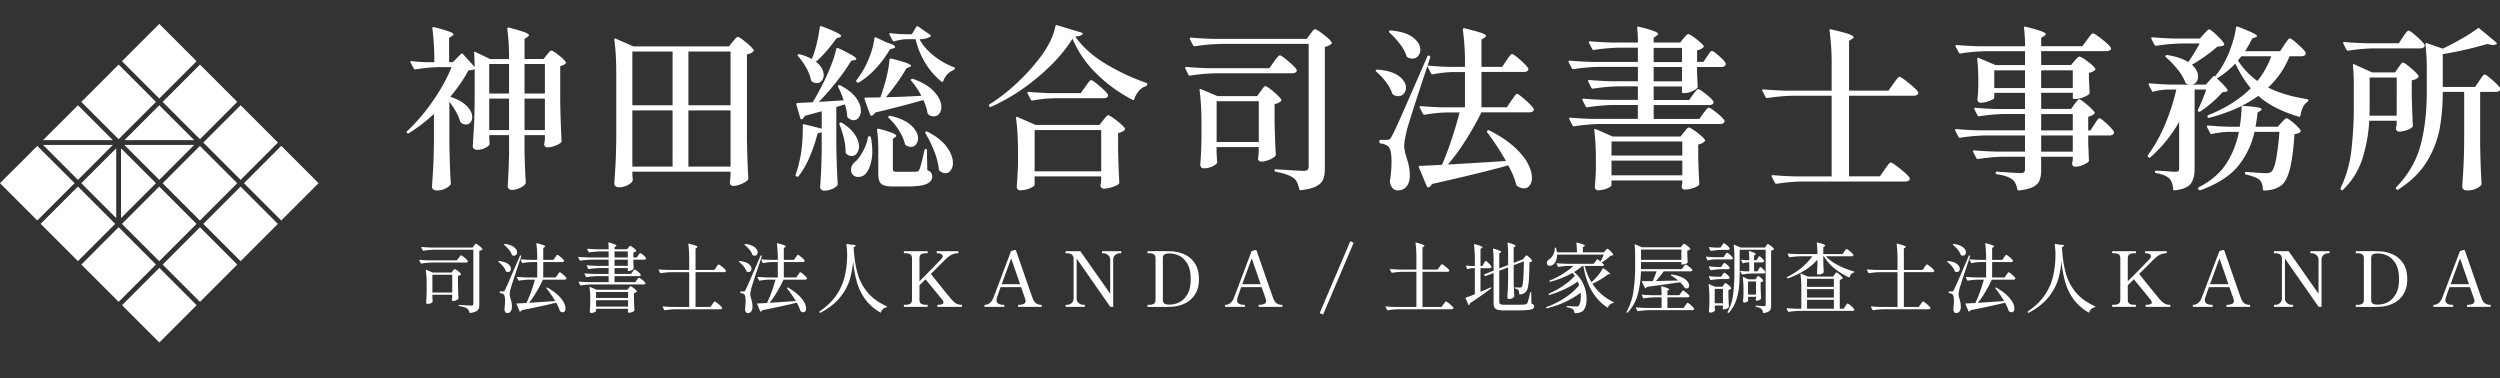 <svg xmlns="http://www.w3.org/2000/svg" xmlns:xlink="http://www.w3.org/1999/xlink" width="2949" height="446" viewBox="0 0 2949 446">
  <rect x="0" y="0" width="2949" height="446" fill="#333333" stroke="none"/>
  <defs>
    <clipPath id="clip-path">
      <rect id="長方形_40" data-name="長方形 40" width="2487" height="446" transform="translate(3474 12819)" fill="#fff" stroke="#707070" stroke-width="1"/>
    </clipPath>
  </defs>
  <g id="グループ_10" data-name="グループ 10" transform="translate(-3038 -12846)">
    <g id="グループ_9" data-name="グループ 9">
      <g id="グループ_8" data-name="グループ 8" transform="translate(-58 -609.887)">
        <path id="パス_18" data-name="パス 18" d="M119.824,56.732,75.832,12.74l-41.2,41.129L31.84,56.732l2.787,2.787,41.2,41.2Z" transform="translate(3304.006 13567.327)" fill="#fff"/>
        <path id="パス_19" data-name="パス 19" d="M47.466,28.366l-22,22,44,43.988,43.992-43.992L69.462,6.37Z" transform="translate(3262.392 13525.713)" fill="#fff"/>
        <rect id="長方形_42" data-name="長方形 42" width="62.221" height="62.221" transform="translate(3287.818 13672.011) rotate(-45)" fill="#fff"/>
        <path id="パス_20" data-name="パス 20" d="M12.74,50.362l16.2,16.271,27.8,27.721,2.787-2.862,41.2-41.129-22-22-22-22Z" transform="translate(3179.229 13525.713)" fill="#fff"/>
        <path id="パス_21" data-name="パス 21" d="M19.1,43.992l22,22,22,22,22-22,22-22L63.092,0Z" transform="translate(3220.778 13484.099)" fill="#fff"/>
        <path id="パス_22" data-name="パス 22" d="M60.609,12.74,19.48,53.869h82.334Z" transform="translate(3223.26 13567.327)" fill="#fff"/>
        <path id="パス_23" data-name="パス 23" d="M60.609,60.155l41.2-41.2H19.48Z" transform="translate(3223.26 13607.896)" fill="#fff"/>
        <path id="パス_24" data-name="パス 24" d="M18.95,101.814l41.2-41.2L18.95,19.48Z" transform="translate(3219.798 13611.358)" fill="#fff"/>
        <rect id="長方形_43" data-name="長方形 43" width="62.221" height="62.221" transform="translate(3239.834 13719.984) rotate(-45)" fill="#fff"/>
        <path id="パス_25" data-name="パス 25" d="M53.935,101.814V19.48L12.73,60.609Z" transform="translate(3179.163 13611.358)" fill="#fff"/>
        <rect id="長方形_44" data-name="長方形 44" width="62.221" height="62.221" transform="translate(3287.883 13767.969) rotate(-45)" fill="#fff"/>
        <rect id="長方形_45" data-name="長方形 45" width="62.221" height="62.221" transform="translate(3239.952 13815.89) rotate(-45)" fill="#fff"/>
        <rect id="長方形_46" data-name="長方形 46" width="62.221" height="62.221" transform="translate(3335.792 13719.995) rotate(-45)" fill="#fff"/>
        <rect id="長方形_47" data-name="長方形 47" width="62.221" height="62.221" transform="translate(3383.776 13671.946) rotate(-45)" fill="#fff"/>
        <path id="パス_26" data-name="パス 26" d="M25.949,38.159l22,22,41.129-41.2H6.74Z" transform="translate(3140.031 13607.896)" fill="#fff"/>
        <path id="パス_27" data-name="パス 27" d="M6.74,53.869H89.074L63.161,27.956,47.945,12.74Z" transform="translate(3140.031 13567.327)" fill="#fff"/>
        <path id="パス_28" data-name="パス 28" d="M100.724,75.832l-41.2-41.2L56.732,31.84,53.87,34.627,12.74,75.832l43.992,43.992Z" transform="translate(3179.229 13692.104)" fill="#fff"/>
        <path id="パス_29" data-name="パス 29" d="M0,63.027l43.992,43.992L87.984,63.027l-22-22-22-21.921Z" transform="translate(3096 13608.941)" fill="#fff"/>
        <rect id="長方形_48" data-name="長方形 48" width="62.221" height="62.221" transform="translate(3143.929 13719.921) rotate(-45)" fill="#fff"/>
      </g>
      <g id="マスクグループ_2" data-name="マスクグループ 2" transform="translate(26 27)" clip-path="url(#clip-path)">
        <g id="_レイヤー_1-2" transform="translate(2968.243 12737.97)">
          <g id="グループ_7" data-name="グループ 7" transform="translate(1.427 1.42)">
            <rect id="長方形_25" data-name="長方形 25" width="288.215" height="288.215" transform="translate(0 203.8) rotate(-45)" fill="#fff"/>
          </g>
          <rect id="長方形_26" data-name="長方形 26" width="72.061" height="72.061" transform="translate(154.267 52.365) rotate(-45)" fill="none" stroke="#fff" stroke-width="2"/>
          <rect id="長方形_27" data-name="長方形 27" width="72.061" height="72.061" transform="translate(205.192 103.325) rotate(-45)" fill="none" stroke="#fff" stroke-width="2"/>
          <rect id="長方形_28" data-name="長方形 28" width="72.061" height="72.061" transform="translate(256.159 154.285) rotate(-45)" fill="none" stroke="#fff" stroke-width="2"/>
          <rect id="長方形_29" data-name="長方形 29" width="72.061" height="72.061" transform="translate(307.127 205.215) rotate(-45)" fill="none" stroke="#fff" stroke-width="2"/>
          <rect id="長方形_30" data-name="長方形 30" width="72.061" height="72.061" transform="translate(103.307 103.333) rotate(-45)" fill="none" stroke="#fff" stroke-width="2"/>
          <rect id="長方形_31" data-name="長方形 31" width="72.061" height="72.061" transform="translate(205.199 205.253) rotate(-45)" fill="none" stroke="#fff" stroke-width="2"/>
          <rect id="長方形_32" data-name="長方形 32" width="72.061" height="72.061" transform="translate(256.167 256.183) rotate(-45)" fill="none" stroke="#fff" stroke-width="2"/>
          <rect id="長方形_33" data-name="長方形 33" width="72.061" height="72.061" transform="translate(154.26 256.169) rotate(-45)" fill="none" stroke="#fff" stroke-width="2"/>
          <rect id="長方形_34" data-name="長方形 34" width="72.061" height="72.061" transform="translate(205.185 307.129) rotate(-45)" fill="none" stroke="#fff" stroke-width="2"/>
          <rect id="長方形_35" data-name="長方形 35" width="72.061" height="72.061" transform="translate(1.417 205.225) rotate(-45)" fill="none" stroke="#fff" stroke-width="2"/>
          <rect id="長方形_36" data-name="長方形 36" width="72.061" height="72.061" transform="translate(52.356 154.279) rotate(-45)" fill="none" stroke="#fff" stroke-width="2"/>
          <rect id="長方形_37" data-name="長方形 37" width="72.061" height="72.061" transform="translate(52.342 256.185) rotate(-45)" fill="none" stroke="#fff" stroke-width="2"/>
          <rect id="長方形_38" data-name="長方形 38" width="72.061" height="72.061" transform="translate(103.309 307.115) rotate(-45)" fill="none" stroke="#fff" stroke-width="2"/>
          <rect id="長方形_39" data-name="長方形 39" width="72.061" height="72.061" transform="translate(154.276 358.075) rotate(-45)" fill="none" stroke="#fff" stroke-width="2"/>
          <path id="パス_1" data-name="パス 1" d="M52.55,86.47l50.96-50.96,50.96,50.96Z" transform="translate(101.697 67.82)" fill="none" stroke="#fff" stroke-width="2"/>
          <path id="パス_2" data-name="パス 2" d="M154.47,52.56l-50.96,50.93L52.55,52.56Z" transform="translate(101.697 101.73)" fill="none" stroke="#fff" stroke-width="2"/>
          <path id="パス_3" data-name="パス 3" d="M18.46,86.47,69.42,35.51l50.93,50.96Z" transform="translate(33.897 67.82)" fill="none" stroke="#fff" stroke-width="2"/>
          <path id="パス_4" data-name="パス 4" d="M52.55,154.45V52.56l50.96,50.93Z" transform="translate(101.697 101.73)" fill="none" stroke="#fff" stroke-width="2"/>
          <path id="パス_5" data-name="パス 5" d="M86.46,52.56V154.45L35.5,103.49Z" transform="translate(67.787 101.73)" fill="none" stroke="#fff" stroke-width="2"/>
          <path id="パス_6" data-name="パス 6" d="M241.232,69.957a1.087,1.087,0,0,1,1.136.508L256.237,85.8q0-8.7-.628-16.379V69c0-.538.149-.9.418-1.046s.687-.06,1.255.209l17.186,8.279h22.387a258.885,258.885,0,0,0-2.062-35.627c0-1.375.687-1.853,2.062-1.465,8.847,2.361,14.944,4.184,18.352,5.5,3.377,1.315,5.081,2.451,5.081,3.407,0,.687-.568,1.375-1.644,2.062l-3.527,2.272V76.413H337.5l3.945-4.962c.418-.418.986-1.106,1.763-2.062a15.17,15.17,0,0,1,1.973-2.182,2.514,2.514,0,0,1,1.644-.717c1.255,0,4.1,1.793,8.608,5.38,4.483,3.587,7.293,6.366,8.4,8.279.418.568.269,1.166-.418,1.853a13.453,13.453,0,0,1-6.217,2.69V125.52q.4,25.913,1.644,47.463a2.7,2.7,0,0,1-.837,2.062,21.955,21.955,0,0,1-7.143,3.826,26.486,26.486,0,0,1-8.817,1.763c-1.943,0-3.168-1.046-3.736-3.108a7.955,7.955,0,0,1,.209-2.062,6.763,6.763,0,0,0,.3-1.644c.06-.687.179-1.584.3-2.69v-4.962h-24.03v19.278q.628,24.03,1.465,36.464a3.26,3.26,0,0,1-.628,2.062,17.414,17.414,0,0,1-6.516,4.663,21.484,21.484,0,0,1-9.206,2.182,5.072,5.072,0,0,1-3.617-1.255,3.845,3.845,0,0,1-1.345-2.9q1.255-19.278,1.644-38.945v-21.55h-23.4V169.9a31.5,31.5,0,0,1,.209,3.318,7.958,7.958,0,0,0,.209,2.062v.927a3.283,3.283,0,0,1-.209,1.136c-.837,1.524-2.69,2.929-5.589,4.244a21.855,21.855,0,0,1-9.116,1.973,5.2,5.2,0,0,1-3.527-1.255A3.783,3.783,0,0,1,254,179.4c.538-8.16,1.046-16.05,1.465-23.732.418-7.651.687-17.724.837-30.158V88.428c-.956.568-3.467,1.046-7.472,1.465q-7.442,14.526-21.34,31.084c8.847,2.9,15.363,6.575,19.577,10.969q6.321,6.635,6.306,13.061a9.4,9.4,0,0,1-2.062,6.217,6.692,6.692,0,0,1-5.38,2.481,10.206,10.206,0,0,1-5.38-1.853,2.718,2.718,0,0,1-1.255-1.644,58.031,58.031,0,0,0-5.171-11.806,97.456,97.456,0,0,0-7.681-11.6V175.49q.4,25.913,1.644,47.463a3.26,3.26,0,0,1-.628,2.062,18.17,18.17,0,0,1-6.307,4.453,22.609,22.609,0,0,1-9.624,1.973,6.259,6.259,0,0,1-4.035-1.255,3.624,3.624,0,0,1-1.554-2.9c.538-8.16,1.046-16.05,1.465-23.732s.687-17.724.837-30.158v-32.13a204.514,204.514,0,0,1-29.41,22.6,1.609,1.609,0,0,1-2.271-.209c-.687-.687-.628-1.465.209-2.272a220.7,220.7,0,0,0,30.456-35.836q14.481-20.937,21.759-39.572H213.645a188.918,188.918,0,0,0-27.139,2.69h-.418a1.793,1.793,0,0,1-1.644-1.046l-3.736-6.844a2.176,2.176,0,0,1-.209-1.046c0-.687.478-.956,1.465-.837q8.7,1.031,17.4,1.255h9.325a305.579,305.579,0,0,0-2.271-39.782v-.418c0-1.106.628-1.465,1.853-1.046A160.532,160.532,0,0,1,226.2,43.984c3.377,1.315,5.081,2.451,5.081,3.407,0,.568-.568,1.166-1.644,1.853l-3.527,2.272v28.6h4.364l9.744-9.744a1.912,1.912,0,0,1,1.136-.508Zm55.623,47.134V82.271h-23.4v34.82Zm-23.4,6.008v37.092h23.4V123.1h-23.4Zm65.665-6.008V82.271H315.09v34.82ZM315.09,123.1v37.092h24.03V123.1H315.09Z" transform="translate(347.385 74.231)" fill="#fff"/>
          <path id="パス_7" data-name="パス 7" d="M279.341,205.3c.269,3.318.418,5.051.418,5.171v.927a3.4,3.4,0,0,1-.209,1.136c-.956,1.793-2.989,3.5-6.1,5.081a21.415,21.415,0,0,1-9.833,2.391,6.2,6.2,0,0,1-4.035-1.255,3.709,3.709,0,0,1-1.554-2.9c.538-8.16,1.046-16.05,1.464-23.732.419-7.651.688-17.724.837-30.158V86.138q0-24.434-2.272-40.2V45.52c0-.956.538-1.255,1.644-.837L280.626,53.8h112.71l4.364-5.589c.688-.687,1.644-1.793,2.9-3.318s2.272-2.272,3.108-2.272q1.883,0,9.325,6.1t9.325,9.236c.418.568.269,1.166-.419,1.853-1.524,1.524-4.005,2.69-7.472,3.527v98.841q.4,25.913,1.644,47.463a2.7,2.7,0,0,1-.837,2.062,26.6,26.6,0,0,1-7.562,4.453,23.787,23.787,0,0,1-9.445,2.182,3.781,3.781,0,0,1-3.945-3.108,7.958,7.958,0,0,1,.209-2.062,13.955,13.955,0,0,0,.209-2.391,19.079,19.079,0,0,1,.419-3.617v-5.589H279.34V205.3Zm47.433-82.044V59.866H279.311V123.26Zm0,6.008H279.311v66.3h47.463Zm68.385-6.008V59.866H345.424V123.26h49.735Zm-49.735,6.008v66.3h49.734V129.267H345.424Z" transform="translate(510.367 81.961)" fill="#fff"/>
          <path id="パス_8" data-name="パス 8" d="M386.348,125.95a130.836,130.836,0,0,0-6.426-15.751,1.384,1.384,0,0,1-.209-1.255,1.453,1.453,0,0,1,.628-.837,2.221,2.221,0,0,1,2.062.209q12.643,6.635,18.441,14.5c3.856,5.26,5.8,10.282,5.8,15.124a13.091,13.091,0,0,1-2.481,8.189,7.521,7.521,0,0,1-6.217,3.2c-2.062,0-4.274-.956-6.635-2.9a2.749,2.749,0,0,1-.837-2.062,59.438,59.438,0,0,0-2.69-13.689l-10.162,3.108V177.3q.4,25.913,1.644,47.463a2.7,2.7,0,0,1-.837,2.062,19.664,19.664,0,0,1-6.1,3.826,22.514,22.514,0,0,1-9.026,1.763,4.8,4.8,0,0,1-3.407-1.255,3.845,3.845,0,0,1-1.345-2.9q1.435-18.875,1.853-41.844V163.221a8.857,8.857,0,0,1-4.752,1.465,194.9,194.9,0,0,1-9.624,28.275A103.112,103.112,0,0,1,333.3,215.227a1.718,1.718,0,0,1-2.272.628l-.628-.209a1.656,1.656,0,0,1-.628-2.272,144.021,144.021,0,0,0,4.364-15.542,131,131,0,0,0,2.9-17.6,181.783,181.783,0,0,0,1.046-18.65V155.36a1.168,1.168,0,0,1,1.644-1.225l20.713,5.171V138.8l-19.906,5.38a9.9,9.9,0,0,1-3.318,3.945l-.628.209c-.687,0-1.166-.478-1.465-1.465l-4.573-15.96v-.418c0-.956.419-1.465,1.255-1.465l18.023-.837q7.442-12.419,13.689-25.286c3.049-6.217,5.828-12.673,8.4-19.368a143.083,143.083,0,0,0,5.7-18.135c.149-1.106.9-1.465,2.272-1.046a186.681,186.681,0,0,1,16.678,8.488c3.109,1.943,4.663,3.318,4.663,4.155q0,1.031-2.062,1.435l-3.945.837a228,228,0,0,1-16.678,23.821,323.609,323.609,0,0,1-21.46,24.658L386.32,125.9ZM360.554,88.111a16.569,16.569,0,0,1,2.182,7.98,10,10,0,0,1-2.391,6.844,7.575,7.575,0,0,1-5.918,2.69,9.507,9.507,0,0,1-5.38-1.853,2.81,2.81,0,0,1-1.255-1.853,47.214,47.214,0,0,0-5.5-14.2,83.818,83.818,0,0,0-9.624-13.779c-.837-.837-.9-1.524-.209-2.062a2.015,2.015,0,0,1,2.272-.209,57.426,57.426,0,0,1,14.077,5.589,133.7,133.7,0,0,0,5.8-18.65,171.27,171.27,0,0,0,3.527-18.86c.269-1.255.956-1.644,2.062-1.255q23.223,8.7,23.194,11.6c0,.418-.628.9-1.853,1.465L377.8,52.813Q365.157,70.432,353.56,80.37a25.378,25.378,0,0,1,6.934,7.771Zm20.8,64.858a1.263,1.263,0,0,1,.628-.717,2.506,2.506,0,0,1,2.272.209q10.356,6.411,15.243,13.779c3.228,4.9,4.872,9.564,4.872,13.988a13.091,13.091,0,0,1-2.481,8.189,7.312,7.312,0,0,1-6.008,3.2,9.24,9.24,0,0,1-6.426-2.69,2.749,2.749,0,0,1-.837-2.062,70.5,70.5,0,0,0-2.062-16.17,114.113,114.113,0,0,0-5.171-16.379,2.056,2.056,0,0,1,0-1.345ZM416.8,168.212a2.028,2.028,0,0,1,1.644,1.644,86.318,86.318,0,0,1,1.644,15.542,54.686,54.686,0,0,1-2.062,15.751,32.116,32.116,0,0,1-5.38,10.969,10.242,10.242,0,0,1-4.155,3.108,12.861,12.861,0,0,1-4.961,1.046,8.271,8.271,0,0,1-7.472-3.945,10.651,10.651,0,0,1,.389-9.953,12.806,12.806,0,0,1,4.155-4.543c2.9-2.75,5.8-6.844,8.7-12.224a50.493,50.493,0,0,0,5.589-15.751,1.829,1.829,0,0,1,1.853-1.644Zm7.861-116.446,12.224,5.8c6.755,2.062,10.162,3.856,10.162,5.38,0,.687-.747,1.255-2.272,1.644l-3.945,1.255q-15.109,25.689-36.464,38.945a1.875,1.875,0,0,1-2.271-.209l-.209-.209c-.957-.687-1.106-1.465-.419-2.272a96.063,96.063,0,0,0,6.635-9.744,100.888,100.888,0,0,0,9.325-19.368,90.142,90.142,0,0,0,5.171-20.2c.269-1.255.956-1.584,2.062-1.046Zm53.261,68.774a91.378,91.378,0,0,0-11.806-17.6q-1.255-1.255,0-2.062a2.506,2.506,0,0,1,2.272-.209q16.992,6.232,25.077,15.452,8.07,9.236,8.07,17.515a12.563,12.563,0,0,1-2.481,8.07,7.859,7.859,0,0,1-6.426,3.108,10.547,10.547,0,0,1-6.217-2.062,4.064,4.064,0,0,1-1.255-2.062c-.538-4.005-2.152-9.056-4.752-15.124q-29.41,8.294-56.788,14.7A11.414,11.414,0,0,1,419.674,144l-.628.209c-.419,0-.9-.418-1.465-1.255l-6.635-18.441-.209-.628a1.18,1.18,0,0,1,.418-.837,1.715,1.715,0,0,1,1.255-.418c6.755,0,12.493-.06,17.186-.209a37.655,37.655,0,0,0,1.644-4.752,212.457,212.457,0,0,0,5.918-20.414,120.342,120.342,0,0,0,3.2-19.159c.149-1.106.837-1.584,2.062-1.465,8.7,2.212,14.8,3.975,18.232,5.29s5.171,2.391,5.171,3.2c0,.418-.628.9-1.853,1.465l-3.736,1.644q-8.294,14.929-24.03,33.983,16.588-.224,41.635-1.644Zm-50.751,65.277a176.793,176.793,0,0,0-1.465-24.867c0-1.375.688-1.853,2.062-1.465a138.522,138.522,0,0,1,16.17,4.962c2.9,1.255,4.364,2.361,4.364,3.318,0,.418-.419.956-1.255,1.644l-2.69,1.853v35.627a3.087,3.087,0,0,0,.927,2.6c.628.478,2.032.717,4.244.717h11.6c6.217,0,9.863-.06,10.969-.209a5.5,5.5,0,0,0,2.272-.628,4.251,4.251,0,0,0,1.255-1.853q1.659-3.093,6.008-22.8a1.51,1.51,0,0,1,1.644-1.465c.837,0,1.255.568,1.255,1.644l.418,23.4c2.361.956,3.915,2.032,4.663,3.2a8.137,8.137,0,0,1,1.136,4.453c0,3.856-2.271,6.755-6.844,8.7-4.543,1.943-12.583,2.9-24.03,2.9H444.96c-5.111,0-8.907-.478-11.387-1.465a8.523,8.523,0,0,1-5.081-4.752c-.9-2.212-1.345-5.47-1.345-9.744v-25.92ZM439.4,144.78a2.321,2.321,0,0,1,2.062-.628Q458.05,148.1,466.03,155.54t7.98,15.124a11.126,11.126,0,0,1-2.391,7.263,7.327,7.327,0,0,1-5.918,2.9,11.518,11.518,0,0,1-5.8-1.853,2.718,2.718,0,0,1-1.255-1.644,55.447,55.447,0,0,0-7.263-16.17,68.681,68.681,0,0,0-11.806-14.287c-.837-.837-.9-1.524-.209-2.062Zm52.514-72a91.218,91.218,0,0,0,24.15,13.988,1.526,1.526,0,0,1,1.464,1.644,2.39,2.39,0,0,1-1.464,1.644,21.827,21.827,0,0,0-12.224,13.031c-.568,1.255-1.315,1.465-2.271.628A85.441,85.441,0,0,1,482.41,81.536a96.571,96.571,0,0,1-11.3-27.766h-9.744a56.953,56.953,0,0,0-15.124,2.481c-1.106.269-1.793,0-2.062-.837l-3.736-6.844a2.176,2.176,0,0,1-.209-1.046c0-.687.478-.956,1.464-.837a155.675,155.675,0,0,0,16.17,1.255h8.907l5.171-8.7c.688-.956,1.464-1.106,2.272-.418L488.3,48.568c.957.687,1.255,1.255.837,1.644-2.212,2.062-6.635,3.318-13.271,3.736,3.437,6.635,8.817,12.882,16.05,18.74ZM482.8,163.639a1.055,1.055,0,0,1,.508-.837,2.221,2.221,0,0,1,2.062.209q15.557,8.07,22.685,18.023t7.143,18.65a14.233,14.233,0,0,1-2.6,8.817,7.717,7.717,0,0,1-6.336,3.407c-1.943,0-4.214-.956-6.844-2.9a2.749,2.749,0,0,1-.837-2.062,81.661,81.661,0,0,0-5.5-21.131,136.153,136.153,0,0,0-10.252-20.922,2.259,2.259,0,0,1-.09-1.255Z" transform="translate(652.63 73.472)" fill="#fff"/>
          <path id="パス_9" data-name="パス 9" d="M463.853,99.208a234.119,234.119,0,0,1-55.623,35.239,1.38,1.38,0,0,1-2.062-.837,1.468,1.468,0,0,1,.628-2.272,212.59,212.59,0,0,0,33.266-26.123,229.667,229.667,0,0,0,28.9-32.728Q481.383,54.868,484.3,39.341c.269-1.255.9-1.644,1.853-1.255l29.022,8.7c1.375.568,1.644,1.315.837,2.272-1.106,1.255-3.856,2.062-8.279,2.481q12.419,17.619,34.491,31.293a251.542,251.542,0,0,0,49.017,23.194,1.634,1.634,0,0,1,1.464,1.853v.209a3.069,3.069,0,0,1-1.464,1.853,18.191,18.191,0,0,0-8.7,5.918,27.966,27.966,0,0,0-5.171,9.415c-.149.956-.837,1.255-2.062.837a173.209,173.209,0,0,1-42.8-31.084A126.362,126.362,0,0,1,504.443,53.99q-13.9,22.775-40.5,45.162Zm-4.035,127.206q0,1.031-2.6,2.6a27.256,27.256,0,0,1-6.516,2.69,28.73,28.73,0,0,1-7.861,1.136,3.9,3.9,0,0,1-3.019-1.255,4.219,4.219,0,0,1-1.136-2.9c.538-6.366,1.046-14.914,1.465-25.7V188.067q0-24.434-2.272-40.2v-.418c0-1.106.538-1.465,1.644-1.046l21.55,9.325H536.3l4.364-5.589c.538-.687,1.285-1.554,2.182-2.6s1.614-1.823,2.182-2.391a2.434,2.434,0,0,1,1.644-.837c1.255,0,4.513,2.062,9.833,6.217s8.608,7.263,9.833,9.325c.418.568.269,1.166-.418,1.853-1.644,1.644-4.214,2.9-7.651,3.736v20.085q.628,25.465,1.435,37.929a2.7,2.7,0,0,1-.837,2.062c-1.524,1.255-4.065,2.451-7.681,3.617a31.514,31.514,0,0,1-9.534,1.763,3.9,3.9,0,0,1-4.155-3.108,7.959,7.959,0,0,1,.209-2.062,6.775,6.775,0,0,0,.3-1.644c.06-.687.179-1.584.3-2.69v-4.962H459.788v9.953ZM482.8,124.255a166.1,166.1,0,0,0-25.495,2.69h-.628a1.75,1.75,0,0,1-1.464-1.046l-3.736-7.263a2.164,2.164,0,0,1-.209-.837c0-.687.478-1.046,1.464-1.046q11.388,1.031,25.286,1.465h36.255l5.38-7.651c.688-.956,1.464-2.032,2.272-3.2a31.374,31.374,0,0,1,2.481-3.108q1.255-1.345,2.062-1.345c1.255,0,4.573,2.3,9.953,6.934s8.638,7.98,9.744,10.043a2.963,2.963,0,0,1,.209,1.853c-.837,1.644-2.57,2.481-5.171,2.481h-58.43Zm-22.984,37.51v48.688h78.517V161.765Z" transform="translate(804.4 72.656)" fill="#fff"/>
          <path id="パス_10" data-name="パス 10" d="M518.778,91.626a226.052,226.052,0,0,0-29.62,2.69h-.628a1.715,1.715,0,0,1-1.464-1.046l-3.527-7.263a2.164,2.164,0,0,1-.209-.837c0-.687.478-1.046,1.464-1.046q11.388,1.031,25.286,1.465h72.51l5.38-7.472c.538-.837,1.375-1.973,2.481-3.407a31.572,31.572,0,0,1,2.69-3.2,2.9,2.9,0,0,1,1.853-1.046q1.883,0,9.953,6.844c5.38,4.572,8.638,7.861,9.744,9.953a2.964,2.964,0,0,1,.209,1.853c-.837,1.644-2.57,2.481-5.171,2.481H518.778Zm5.589-34.611a226.05,226.05,0,0,0-29.62,2.69h-.628a1.715,1.715,0,0,1-1.464-1.046L488.919,51.4a2.164,2.164,0,0,1-.209-.837c0-.687.478-1.046,1.464-1.046q11.388,1.031,25.286,1.465H626.735l4.155-5.589q.807-1.031,1.973-2.6a19.063,19.063,0,0,1,1.973-2.391,2.434,2.434,0,0,1,1.644-.837c1.255,0,4.513,2.032,9.833,6.1s8.608,7.233,9.833,9.415c.418.568.269,1.166-.418,1.853a15.9,15.9,0,0,1-7.651,3.527V203.828c0,5.38-.657,9.714-1.973,12.942s-4.005,5.948-8.07,8.07q-6.1,3.228-18.352,4.663h-.418c-.687,0-1.166-.478-1.464-1.435q-1.659-8.922-6.217-12.643c-4.423-3.318-11.537-5.858-21.34-7.681-1.106-.269-1.644-.837-1.644-1.644a1.374,1.374,0,0,1,.418-1.046,1.238,1.238,0,0,1,1.255-.209c19.338,1.255,30.307,1.853,32.937,1.853,2.062,0,3.557-.418,4.453-1.255a5.165,5.165,0,0,0,1.345-3.945V56.865H524.367Zm48.061,55.742c.538-.687,1.136-1.524,1.764-2.481a15.647,15.647,0,0,1,1.973-2.481,2.9,2.9,0,0,1,1.853-1.046c1.255,0,4.364,2.122,9.325,6.306q7.442,6.321,9.325,9.624c.418.568.269,1.166-.419,1.853a14.311,14.311,0,0,1-7.472,3.318v20.713q.628,25.913,1.435,38.945a2.7,2.7,0,0,1-.837,2.062,22.25,22.25,0,0,1-7.143,4.154,24.394,24.394,0,0,1-9.026,2.062,3.781,3.781,0,0,1-3.945-3.108,7.962,7.962,0,0,1,.209-2.062l.628-6.217v-5.8H520.362v6.426l.628,10.371.209.837c0,1.524-1.7,3.138-5.081,4.872a23.057,23.057,0,0,1-10.67,2.6,4.078,4.078,0,0,1-3.2-1.255,4.22,4.22,0,0,1-1.136-2.9q1.031-11.388,1.435-30.456V151.7q0-24.434-2.271-40.2v-.418c0-.956.538-1.255,1.644-.837l19.487,8.279h46.835l4.155-5.8Zm-52.006,11.806v48.061h49.735V124.563Z" transform="translate(958.456 75.875)" fill="#fff"/>
          <path id="パス_11" data-name="パス 11" d="M578.053,116.215a50.813,50.813,0,0,0-7.562-13.689,70.449,70.449,0,0,0-11.3-12.015,1.29,1.29,0,0,1-.419-1.853,2.322,2.322,0,0,1,2.062-.628Q577.829,89.464,586,95.8q8.2,6.321,8.189,13.569a10.188,10.188,0,0,1-2.6,7.054,8.368,8.368,0,0,1-6.516,2.9,11.4,11.4,0,0,1-5.588-1.464,3.5,3.5,0,0,1-1.465-1.645ZM683.111,138.6a348.768,348.768,0,0,1-18.561,32.848,244.077,244.077,0,0,1-20.832,28.484q29.231-1.435,68.385-4.155a297.868,297.868,0,0,0-21.968-33.565c-.538-.956-.478-1.734.209-2.272h.209a2.209,2.209,0,0,1,2.272,0q17.619,8.922,28.813,19.069,11.208,10.177,16.17,19.577t4.961,17.1a14.231,14.231,0,0,1-2.69,9.026,8.262,8.262,0,0,1-6.844,3.407,13.764,13.764,0,0,1-7.861-2.9,2.078,2.078,0,0,1-1.046-1.644,104.792,104.792,0,0,0-9.534-22.6q-31.7,8.922-89.935,21.968a6.9,6.9,0,0,1-3.945,3.945l-.628.209c-.418,0-.9-.418-1.464-1.255L609.5,203.459l-.209-.837c0-.687.478-1.046,1.464-1.046q10.58-.4,25.913-1.255,5.6-12.643,11.3-29.739t9.415-32.011H642.254a168.068,168.068,0,0,0-25.913,2.69h-.628a1.773,1.773,0,0,1-1.464-1.046l-3.736-7.263a2.165,2.165,0,0,1-.209-.837c0-.687.478-1.046,1.464-1.046q11.388,1.031,25.286,1.465h26.72V90.9H649.7a144.826,144.826,0,0,0-23.821,2.69h-.628a1.75,1.75,0,0,1-1.465-1.046l-4.364-8.7q-21.34,64.649-24.24,75.827c-.269,1.106-.867,3.826-1.763,8.189a56.47,56.47,0,0,0-1.345,11.089,47.07,47.07,0,0,0,.927,6.008,61.312,61.312,0,0,0,1.763,6.426,104,104,0,0,1,2.9,10.67,53.786,53.786,0,0,1,1.046,11.089c0,5.38-1.285,9.624-3.826,12.733s-6.1,4.663-10.67,4.663a7.6,7.6,0,0,1-5.5-2.391,14.011,14.011,0,0,1-3.407-6.934,4.8,4.8,0,0,1,0-2.062,146.65,146.65,0,0,0,1.853-22.177q0-15.96-4.364-18.65a15.308,15.308,0,0,0-8.279-3.108,1.829,1.829,0,0,1-1.644-1.853v-.837a1.445,1.445,0,0,1,1.644-1.644h7.263a6.123,6.123,0,0,0,3.108-.628c.687-.418,1.524-1.584,2.481-3.527q3.318-5.783,11.716-24.867,8.384-19.054,30.158-69.013c.418-1.255,1.106-1.644,2.062-1.255h.209a1.749,1.749,0,0,1,1.255,2.272l-3.108,9.325q11.208,1.255,26.93,1.644h17.186V81.3a283.147,283.147,0,0,0-2.485-40.4c0-1.375.628-1.943,1.853-1.644q14.481,3.542,20,5.5c3.646,1.315,5.5,2.511,5.5,3.617,0,.568-.568,1.166-1.644,1.853L683.265,52.5V84.8h24.449l4.961-7.472c.538-.837,1.345-1.973,2.391-3.407s1.853-2.511,2.481-3.2a2.555,2.555,0,0,1,1.764-1.046c1.255,0,4.453,2.272,9.624,6.844s8.309,7.861,9.415,9.953a1.851,1.851,0,0,1,0,2.062c-.837,1.524-2.421,2.272-4.752,2.272H683.23v41.635h30.038l5.171-7.861c.687-.837,1.554-2,2.6-3.527a33.5,33.5,0,0,1,2.481-3.318,2.555,2.555,0,0,1,1.764-1.046c1.106,0,4.364,2.391,9.744,7.143s8.638,8.189,9.744,10.252a2.964,2.964,0,0,1,.209,1.853c-.837,1.644-2.57,2.481-5.171,2.481H683.021Zm-88.29-66.5a45.574,45.574,0,0,0-7.771-14.287,102.471,102.471,0,0,0-12.314-13.48,1.289,1.289,0,0,1-.418-1.853,2.321,2.321,0,0,1,2.062-.628c11.866,1.106,20.653,3.915,26.3,8.4,5.679,4.483,8.489,9.3,8.489,14.406a10.625,10.625,0,0,1-2.69,7.353,8.572,8.572,0,0,1-6.635,3.019,13.968,13.968,0,0,1-5.589-1.255,7.286,7.286,0,0,1-1.464-1.644Z" transform="translate(1108.042 75.107)" fill="#fff"/>
          <path id="パス_12" data-name="パス 12" d="M798.05,73.925c.418-.538,1.046-1.494,1.853-2.81a17.554,17.554,0,0,1,2.182-2.9,2.566,2.566,0,0,1,1.763-.927c1.106,0,3.826,1.913,8.189,5.709s6.994,6.725,7.98,8.817a3.517,3.517,0,0,1-.209,2.062c-.837,1.524-2.421,2.272-4.752,2.272H786.244v8.488l.418,6.635c0,1.943.119,4.573.418,7.861a2.482,2.482,0,0,1-.628,1.853q-1.883,2.062-6.635,4.035a22.553,22.553,0,0,1-8.489,1.973h-1.255a1.445,1.445,0,0,1-1.644-1.644v-6.217H735.075v15.96h41.844l4.573-6.426c.538-.687,1.285-1.614,2.182-2.81a28.723,28.723,0,0,1,2.272-2.69,2.566,2.566,0,0,1,1.763-.927c1.106,0,4.065,1.943,8.907,5.8s7.8,6.785,8.907,8.7a5.982,5.982,0,0,1,0,2.062c-.837,1.524-2.481,2.272-4.961,2.272H735.075v16.379h53.859l4.752-6.635c.538-.687,1.315-1.644,2.271-2.9a28.443,28.443,0,0,1,2.391-2.81,2.566,2.566,0,0,1,1.763-.927q1.883,0,9.325,6.008c4.961,4.005,7.95,6.964,8.907,8.907a1.851,1.851,0,0,1,0,2.062c-.837,1.524-2.481,2.272-4.961,2.272H671.024a226.045,226.045,0,0,0-29.62,2.69h-.418a1.793,1.793,0,0,1-1.644-1.046l-3.736-7.263-.209-.837c0-.687.478-1.046,1.464-1.046,7.472.687,15.811,1.166,25.077,1.465h54.487v-16.38H686.6a226.045,226.045,0,0,0-29.62,2.69h-.628a1.715,1.715,0,0,1-1.464-1.046l-3.736-7.263a2.167,2.167,0,0,1-.209-.837c0-.687.478-1.046,1.464-1.046q11.388,1.031,25.286,1.465h38.736v-15.96h-23.2a226.046,226.046,0,0,0-29.62,2.69h-.418a1.793,1.793,0,0,1-1.644-1.046l-3.736-7.263-.209-.837c0-.687.478-1.046,1.464-1.046,7.472.687,15.811,1.166,25.077,1.465h32.339V86H670.277a226.042,226.042,0,0,0-29.62,2.69h-.628a1.75,1.75,0,0,1-1.464-1.046l-3.736-7.054a2.165,2.165,0,0,1-.209-.837c0-.687.538-1.046,1.644-1.046,7.472.687,15.811,1.166,25.077,1.465h55.115v-16.8H694.278a226.042,226.042,0,0,0-29.619,2.69h-.628a1.773,1.773,0,0,1-1.464-1.046l-3.736-7.263a2.166,2.166,0,0,1-.209-.837c0-.687.478-1.046,1.464-1.046q11.388,1.031,25.286,1.465h31.084a143.325,143.325,0,0,0-.837-17.186c0-1.375.628-1.853,1.853-1.465a150.9,150.9,0,0,1,17.814,5.081c3.318,1.315,4.961,2.451,4.961,3.407,0,.687-.568,1.375-1.644,2.062l-3.527,2.481V57.3h31.293l3.945-4.962c.538-.538,1.4-1.524,2.6-2.9,1.166-1.375,2.182-2.062,2.989-2.062,1.255,0,4.244,1.823,9.026,5.5,4.752,3.676,7.771,6.456,9.026,8.4.418.568.269,1.166-.418,1.853a13.283,13.283,0,0,1-7.263,3.318V80.142h7.472l4.364-6.426ZM685.341,225.61c0,1.106-1.764,2.391-5.29,3.826a27.7,27.7,0,0,1-10.461,2.182,3.528,3.528,0,0,1-2.9-1.255,4.43,4.43,0,0,1-1.046-2.9q.807-7.891,1.255-19.906V195.542a286.447,286.447,0,0,0-1.853-34.611v-.418c0-1.106.538-1.465,1.644-1.046l20.085,8.7h79.982L770.912,163a20.642,20.642,0,0,0,1.853-2.272,13.861,13.861,0,0,1,2.182-2.391,2.929,2.929,0,0,1,1.764-.717c1.255,0,4.393,1.913,9.415,5.709q7.577,5.694,9.415,8.817c.418.568.269,1.166-.418,1.853a13.588,13.588,0,0,1-7.472,3.527v16.17q.628,19.906,1.255,30.038a2.7,2.7,0,0,1-.837,2.062c-1.375,1.255-3.736,2.391-7.054,3.407a31.513,31.513,0,0,1-9.116,1.554c-2.212,0-3.467-1.046-3.736-3.108l.209-2.062s.149-.478.418-1.853v-3.736H685.281v5.589Zm83.509-35.029V173.992H685.341V190.58Zm-83.509,6.008v17.4H768.85v-17.4Zm83.09-133H735.075v16.8H768.43ZM735.075,86.15v16.977h33.356V86.15Z" transform="translate(1259.35 73.879)" fill="#fff"/>
          <path id="パス_13" data-name="パス 13" d="M855.471,205.085c.688-.956,1.584-2.212,2.69-3.736a40.115,40.115,0,0,1,2.69-3.407,2.838,2.838,0,0,1,1.853-1.136c1.255,0,4.932,2.451,11.089,7.353s9.833,8.458,11.089,10.67a1.851,1.851,0,0,1,0,2.062c-.837,1.524-2.57,2.272-5.171,2.272H757.676a226.056,226.056,0,0,0-29.619,2.69h-.418a1.845,1.845,0,0,1-1.644-1.046l-3.736-7.263-.209-.837c0-.687.478-1.046,1.464-1.046,7.472.687,15.811,1.166,25.077,1.465h44.355V118.02H746.737a226.047,226.047,0,0,0-29.62,2.69h-.628a1.751,1.751,0,0,1-1.465-1.046l-3.736-7.263a2.164,2.164,0,0,1-.209-.837c0-.687.478-1.046,1.465-1.046q11.387,1.031,25.286,1.465h55.115V81.735a283.119,283.119,0,0,0-2.481-40.409c0-1.375.628-1.943,1.853-1.644,10.072,2.361,17.036,4.214,20.832,5.589s5.709,2.63,5.709,3.736c0,.568-.568,1.166-1.644,1.853l-3.736,2.481v58.641H859.9l5.8-8.07c.688-.956,1.584-2.212,2.69-3.736a40.1,40.1,0,0,1,2.69-3.407,2.838,2.838,0,0,1,1.853-1.136q1.883,0,10.969,7.353c6.068,4.9,9.744,8.458,10.969,10.67a1.851,1.851,0,0,1,0,2.062c-.837,1.524-2.571,2.272-5.171,2.272H813.448V213.1h36.464l5.589-8.07Z" transform="translate(1411.418 75.963)" fill="#fff"/>
          <path id="パス_14" data-name="パス 14" d="M928.1,130.086q.807-1.031,1.973-2.6a22.08,22.08,0,0,1,1.972-2.391,2.434,2.434,0,0,1,1.644-.837c1.106,0,4.065,2.032,8.907,6.127,4.842,4.065,7.861,7.143,9.116,9.206.419.568.269,1.166-.418,1.853-1.524,1.524-3.855,2.63-7.053,3.318v16.17h2.69l4.573-7.054c.538-.837,1.285-1.943,2.182-3.318a26.315,26.315,0,0,1,2.182-3.019,2.244,2.244,0,0,1,1.644-.927c1.106,0,3.975,2.152,8.608,6.426s7.412,7.472,8.4,9.534l.209.837a2.888,2.888,0,0,1-1.554,2.6,7.257,7.257,0,0,1-3.826.927H944.274v10.581l.418,8.488c0,2.212.149,5.529.419,9.953v.628c0,1.255-1.913,2.75-5.709,4.543a24.773,24.773,0,0,1-10.461,2.69c-1.943,0-3.168-1.046-3.736-3.108l.209-2.062.628-2.69v-3.945h-37.3v15.542a34.12,34.12,0,0,1-1.853,12.314c-1.255,3.108-3.736,5.679-7.472,7.681s-9.385,3.407-16.977,4.244h-.418c-.687,0-1.166-.478-1.465-1.435-.837-4.962-2.63-8.7-5.38-11.178-3.736-3.049-9.863-5.171-18.441-6.426-1.106-.269-1.644-.837-1.644-1.644,0-1.255.538-1.734,1.644-1.465q23.223,1.659,27.976,1.644c1.793,0,3.079-.329,3.826-1.046a4.619,4.619,0,0,0,1.136-3.527V192.015h-25.7a226.051,226.051,0,0,0-29.619,2.69h-.418a1.793,1.793,0,0,1-1.644-1.046L808.55,186.4l-.209-.837c0-.687.478-1.046,1.435-1.046,7.472.687,15.811,1.166,25.076,1.465h34.82V166.909H822.837a226.041,226.041,0,0,0-29.619,2.69h-.628a1.75,1.75,0,0,1-1.465-1.046l-3.736-7.263a2.164,2.164,0,0,1-.209-.837c0-.687.478-1.046,1.435-1.046Q800,160.438,813.9,160.871h55.742V141.593H845.4a226.051,226.051,0,0,0-29.62,2.69h-.418a1.793,1.793,0,0,1-1.644-1.046l-3.736-7.054-.209-.837c0-.687.478-1.046,1.465-1.046,7.472.687,15.811,1.166,25.076,1.465H869.67V116.7H833.418v5.8c0,.956-1.823,2.182-5.5,3.617a28.789,28.789,0,0,1-10.461,2.182,3.444,3.444,0,0,1-2.989-1.255,4.861,4.861,0,0,1-.927-2.9c.418-3.049.687-6.008.837-8.907a34.48,34.48,0,0,1,.209-4.364v-8.907a219.834,219.834,0,0,0-1.255-25.077v-.418c0-1.106.538-1.465,1.644-1.046l19.906,8.488H869.7V67.529H823.286a226.044,226.044,0,0,0-29.619,2.69h-.418a1.793,1.793,0,0,1-1.644-1.046l-3.736-7.054-.209-.837c0-.687.478-1.046,1.465-1.046,7.472.687,15.811,1.166,25.077,1.465h55.533a166.5,166.5,0,0,0-1.255-21.55c0-1.375.628-1.853,1.853-1.465a187.451,187.451,0,0,1,18.651,5.29c3.437,1.315,5.171,2.451,5.171,3.407,0,.687-.568,1.375-1.644,2.062l-3.736,2.272V61.67h48.479l5.586-7.47c.538-.837,1.375-1.973,2.481-3.407a35.385,35.385,0,0,1,2.69-3.2,2.9,2.9,0,0,1,1.853-1.046c1.255,0,4.722,2.242,10.461,6.725s9.206,7.831,10.461,10.043l.418.837a2.751,2.751,0,0,1-1.554,2.391,7.756,7.756,0,0,1-4.035.927H888.742V83.848H923.98l4.155-4.962c.418-.418,1.046-1.106,1.853-2.062a16.5,16.5,0,0,1,2.182-2.182,2.929,2.929,0,0,1,1.763-.717c1.255,0,4.364,1.823,9.325,5.5s8.07,6.516,9.325,8.608c.418.568.269,1.166-.418,1.853a13.662,13.662,0,0,1-7.054,3.108v8.488l.418,6.635c0,2.062.149,4.752.418,8.07a2.437,2.437,0,0,1-.628,1.853c-1.375,1.375-3.736,2.69-7.053,3.945a25.393,25.393,0,0,1-8.907,1.853h-1.644a1.445,1.445,0,0,1-1.644-1.644v-5.589h-37.3v19.069H924.01l4.155-5.8ZM833.417,90.1v20.922h36.255V90.1Zm92.625,20.922V90.1h-37.3v20.922Zm0,30.666h-37.3v19.278h37.3Zm-37.3,44.355h37.3v-19.07h-37.3Z" transform="translate(1562.77 73.879)" fill="#fff"/>
          <path id="パス_15" data-name="パス 15" d="M1024.374,60.166c.538-.837,1.345-1.973,2.391-3.407s1.853-2.511,2.481-3.2a2.555,2.555,0,0,1,1.763-1.046c1.106,0,4.214,2.272,9.325,6.844s8.219,7.861,9.325,9.953a3.517,3.517,0,0,1-.209,2.062c-.837,1.524-2.481,2.272-4.961,2.272h-13.868a102.406,102.406,0,0,1-25.286,36.882q18.65,9.325,46,13.689c1.255.269,1.734.747,1.465,1.465a2.526,2.526,0,0,1-1.255,1.853,15.7,15.7,0,0,0-5.171,6.217,32.169,32.169,0,0,0-2.9,9.744c-.149,1.255-.747,1.734-1.853,1.465q-30.666-9.1-47.852-24.658a143.072,143.072,0,0,1-19.488,11.806q23.4,1.255,23.4,3.945c0,.568-.478,1.166-1.464,1.853l-3.318,2.062c-.568,5.529-1.375,11.119-2.481,16.8h26.3l4.364-4.962c.538-.538,1.494-1.524,2.81-2.9s2.391-2.062,3.2-2.062c1.255,0,4.035,1.853,8.4,5.589s7.084,6.635,8.189,8.7c.418.568.269,1.166-.418,1.853-1.255,1.255-3.527,2.062-6.844,2.481q-1.659,25.689-5.29,40.409t-10.042,19.906q-7.891,6.008-20.294,6.217a1.457,1.457,0,0,1-1.644-1.644c-.269-4.962-1.524-8.578-3.736-10.76q-3.318-3.318-15.961-6.426a1.526,1.526,0,0,1-1.464-1.644c0-1.255.538-1.734,1.644-1.465,11.866.956,19.547,1.465,23.014,1.465,3.168,0,5.38-.628,6.635-1.853q3.093-2.69,5.5-14.914a280.435,280.435,0,0,0,3.826-31.921H989.2a95.371,95.371,0,0,1-19.577,40.619q-14.391,17.4-44.235,28.185h-.628a1.888,1.888,0,0,1-1.644-.837l-.209-.418a2.164,2.164,0,0,1-.209-.837,1.772,1.772,0,0,1,.837-1.465q21.116-10.76,32.13-27.348A103.482,103.482,0,0,0,970.784,162.8H958.769a95.523,95.523,0,0,0-19.7,2.481c-1.106.269-1.793,0-2.062-.837l-3.736-7.263a2.166,2.166,0,0,1-.209-.837c0-.687.478-1.046,1.464-1.046q11.208,1.031,24.658,1.465H971.83a172.694,172.694,0,0,0,2.271-24.449,205.64,205.64,0,0,1-38.138,13.868c-1.106.269-1.793,0-2.062-.837v-.209a1.38,1.38,0,0,1,.837-2.062q30.89-12.419,50.153-31.712-9.953-11.612-18.232-29.2a100.65,100.65,0,0,1-21.759,17.6q12.643,11.612,12.643,14.287c0,.687-.747,1.166-2.272,1.465l-3.945.628a113.427,113.427,0,0,1-12.015,11.926,132.541,132.541,0,0,1-13.868,10.67,1.725,1.725,0,0,1-2.271,0,1.394,1.394,0,0,1-.628-2.062,185.678,185.678,0,0,0,9.744-23.821H918.6V206.53q0,11.388-4.663,17.515-4.663,6.1-18.949,7.771h-.418q-1.256,0-1.255-1.435c-.418-5.38-1.793-9.475-4.155-12.224q-4.752-4.752-15.751-6.635c-1.106-.269-1.644-.837-1.644-1.644a1.122,1.122,0,0,1,1.255-1.255c1.793,0,3.915.06,6.306.209,2.421.149,4.722.269,6.934.418q6.411.628,9.953.628c1.644,0,2.75-.3,3.318-.927a4.553,4.553,0,0,0,.837-3.019V151.027a163.2,163.2,0,0,1-33.983,41.844c-.956.687-1.733.628-2.271-.209l-.418-.418a1.507,1.507,0,0,1,0-2.272,172.327,172.327,0,0,0,19.786-35.328,249.573,249.573,0,0,0,13.569-41.754H886.677a66.673,66.673,0,0,0-16.377,2.48c-1.106.269-1.793,0-2.062-.837l-3.736-7.054-.209-.837c0-.687.478-1.046,1.465-1.046,7.472.687,15.811,1.166,25.077,1.465h22.177a11.451,11.451,0,0,1-3.945-1.046,3.453,3.453,0,0,1-1.435-1.644,55.908,55.908,0,0,0-9.116-15.243,118.6,118.6,0,0,0-13.689-14.406,1.473,1.473,0,0,1-.717-.927,1.015,1.015,0,0,1,.3-.927,2.322,2.322,0,0,1,2.063-.628q15.108,2.286,24.658,8.279a255.469,255.469,0,0,0,13.48-21.968h-21.55a226.047,226.047,0,0,0-29.619,2.69h-.628a1.715,1.715,0,0,1-1.465-1.046l-3.736-7.054a2.164,2.164,0,0,1-.209-.837c0-.687.538-1.046,1.644-1.046,7.472.687,15.811,1.166,25.077,1.465h30.666l4.752-5.38c.538-.538,1.554-1.584,2.989-3.108,1.464-1.524,2.6-2.272,3.407-2.272q1.659,0,8.608,6.635t8.817,10.162a1.444,1.444,0,0,1-.628,2.062c-1.106.687-3.527,1.166-7.263,1.465a173.832,173.832,0,0,1-13.993,10.97,181.72,181.72,0,0,1-16.05,10.371q7.263,6.411,7.263,13.9a10.138,10.138,0,0,1-2.182,6.635,7.555,7.555,0,0,1-5.709,2.9h16.977l8.488-9.325a2.029,2.029,0,0,1,1.046-.837c.418-.149.687-.149.837,0l.418.628A101.536,101.536,0,0,0,953.957,80.52a131.023,131.023,0,0,0,8.488-20.2,103.456,103.456,0,0,0,4.962-20.42c.269-1.255.957-1.644,2.062-1.255,15.184,5.8,22.8,9.534,22.8,11.178,0,.418-.628.9-1.853,1.465l-3.736,1.255Q984.4,57.3,978.2,67.668h41.246L1024.4,60.2ZM973.8,73.616c-.837,1.106-2.212,2.75-4.155,4.962a91.155,91.155,0,0,0,23.014,24.24,101.62,101.62,0,0,0,16.379-29.2Z" transform="translate(1713.918 73.77)" fill="#fff"/>
          <path id="パス_16" data-name="パス 16" d="M1007.711,85.652c.418-.538.986-1.375,1.763-2.481a15.5,15.5,0,0,1,1.973-2.481,2.434,2.434,0,0,1,1.644-.837c1.106,0,4.125,2.062,9.026,6.217s7.98,7.263,9.206,9.325c.418.568.269,1.166-.418,1.853-1.524,1.793-4.005,2.959-7.472,3.527v18.65q.628,22.6,1.255,34.611a2.7,2.7,0,0,1-.837,2.062c-1.255,1.255-3.467,2.421-6.635,3.527a26.553,26.553,0,0,1-8.7,1.644c-1.943,0-3.168-1.046-3.736-3.108a7.962,7.962,0,0,1,.209-2.062l.628-3.318v-4.364H973.279a181.078,181.078,0,0,1-8.189,45.072,87.721,87.721,0,0,1-22.69,36.375,1.64,1.64,0,0,1-2.271.209h-.209a1.8,1.8,0,0,1-.419-2.272,140.983,140.983,0,0,0,12.643-44.145,457.482,457.482,0,0,0,2.9-54.9v-23.4q0-11.208-1.046-22.177v-.418c0-.538.119-.9.418-1.046.269-.149.687-.06,1.255.209L976.6,91.45h27.139l3.945-5.8Zm5.41-36.046c.418-.687,1.136-1.763,2.182-3.2a25.689,25.689,0,0,1,2.6-3.2,2.9,2.9,0,0,1,1.853-1.046q1.659,0,9.325,6.725t9.325,9.833l.209.837a2.888,2.888,0,0,1-1.554,2.6,7.33,7.33,0,0,1-3.826.927H978.121a226.049,226.049,0,0,0-29.62,2.69h-.628a1.772,1.772,0,0,1-1.464-1.046l-3.736-7.263a2.164,2.164,0,0,1-.209-.837c0-.687.478-1.046,1.464-1.046q11.387,1.031,25.286,1.465h38.945l4.961-7.472Zm-7.472,92.834V97.488H973.727v31.293c0,5.948-.06,10.491-.209,13.689h32.13Zm97.377-41.037c.538-.837,1.315-1.943,2.271-3.318a31.76,31.76,0,0,1,2.391-3.108,2.555,2.555,0,0,1,1.763-1.046c1.106,0,4.155,2.182,9.116,6.516q7.442,6.546,9.116,9.624a3.517,3.517,0,0,1-.209,2.062c-.837,1.524-2.481,2.272-4.961,2.272h-18.441v60.913q.4,25.913,1.644,47.463a2.7,2.7,0,0,1-.837,2.062,17.4,17.4,0,0,1-6.306,4.035,26.918,26.918,0,0,1-10.252,1.763,5.837,5.837,0,0,1-3.826-1.255,3.625,3.625,0,0,1-1.554-2.9c.538-8.16,1.046-16.05,1.465-23.732s.687-17.724.837-30.158V114.375h-25.286V115a240.315,240.315,0,0,1-3.616,42.8,114.373,114.373,0,0,1-15.124,38.736q-11.477,18.964-33.684,33.057a1.511,1.511,0,0,1-2.271-.418,1.75,1.75,0,0,1,0-2.481q21.34-22.147,28.6-49.615,7.263-27.438,7.263-62.467V85.8a221.513,221.513,0,0,0-1.644-27.557c0-1.255.628-1.644,1.853-1.255l18.65,6.426q11.612-5.6,22.8-12.015a167.1,167.1,0,0,0,18.232-11.806,1.644,1.644,0,0,1,2.481.209l19.487,16.17a2.3,2.3,0,0,1,.717,1.345.79.79,0,0,1-.717.927,7.282,7.282,0,0,1-3.736.837,20.666,20.666,0,0,1-6.426-1.255q-10.356,3.093-24.568,6.426t-28.275,5.589v38.736h38.138l4.961-7.263Z" transform="translate(1865.259 75.004)" fill="#fff"/>
        </g>
        <path id="パス_127" data-name="パス 127" d="M24.39-67.41a96.491,96.491,0,0,0-12.87,1.17h-.27a.759.759,0,0,1-.63-.45L9-69.84a.521.521,0,0,1-.09-.36q0-.45.63-.45,4.95.45,10.98.63H69.57l1.53-2.25q.36-.45,1.035-1.35t1.215-.9q.81,0,3.825,2.385A17.146,17.146,0,0,1,81-68.4q.27.36-.18.81a6.438,6.438,0,0,1-3.42,1.44V-2.97a14.476,14.476,0,0,1-.72,5.04,6.356,6.356,0,0,1-3.105,3.195A20.183,20.183,0,0,1,66.42,7.11h-.18q-.45,0-.63-.63a9.712,9.712,0,0,0-.945-2.655A6.534,6.534,0,0,0,63.09,1.98Q60.12.09,53.82-.99q-.72-.18-.72-.72,0-.81.72-.63,12.15.81,14.04.81a2.793,2.793,0,0,0,1.98-.54,2.338,2.338,0,0,0,.54-1.71V-67.41ZM21.96-52.29A96.491,96.491,0,0,0,9.09-51.12H8.82a.759.759,0,0,1-.63-.45L6.66-54.72a.521.521,0,0,1-.09-.36q0-.45.63-.45,4.95.45,10.98.63H50.94l2.16-2.97q.45-.54.945-1.215a14.4,14.4,0,0,1,.99-1.215,1.329,1.329,0,0,1,.855-.54q.81,0,4.05,2.7a16.76,16.76,0,0,1,3.87,3.96,1.311,1.311,0,0,1,.09.81,2.476,2.476,0,0,1-2.34,1.08Zm.09,40.86.27,4.77a1.556,1.556,0,0,1-.09.9,5.046,5.046,0,0,1-2.34,1.575,9.481,9.481,0,0,1-3.51.675,1.55,1.55,0,0,1-1.26-.54,1.908,1.908,0,0,1-.45-1.26q.45-4.86.63-12.96v-7.38a125.892,125.892,0,0,0-.99-17.46v-.18q0-.63.72-.36l7.38,3.15H44.55l1.62-1.98a15.178,15.178,0,0,0,1.035-1.215q.675-.855,1.215-.855.81,0,3.69,2.2a14.643,14.643,0,0,1,3.6,3.465q.27.36-.18.81a6.333,6.333,0,0,1-3.33,1.44v9.18q.27,11.52.63,17.28a1.221,1.221,0,0,1-.36.9,8.476,8.476,0,0,1-2.745,1.665,8.729,8.729,0,0,1-3.285.765,1.154,1.154,0,0,1-.9-.405,1.853,1.853,0,0,1-.45-.945,3.787,3.787,0,0,1,.09-.9l.27-2.7v-2.52H22.05Zm0-26.46v20.97h23.4V-37.89Zm147.6.09q.27-.36.9-1.26a14.883,14.883,0,0,1,1.035-1.35,1.1,1.1,0,0,1,.765-.45q.72,0,3.915,2.745a18.449,18.449,0,0,1,3.915,4.1,1.556,1.556,0,0,1-.09.9,2.142,2.142,0,0,1-2.07.99H152.46A161.217,161.217,0,0,1,144.72-17.5,106.053,106.053,0,0,1,135.99-4.77l23.49-1.62,7.47-.54a143.756,143.756,0,0,0-10.26-14.85q-.45-.54.09-.9a1.148,1.148,0,0,1,1.08,0A61.955,61.955,0,0,1,170.1-13.9a34.328,34.328,0,0,1,6.885,8.595A15.817,15.817,0,0,1,179.1,1.8a5.57,5.57,0,0,1-.9,3.375,2.868,2.868,0,0,1-2.43,1.215,4.979,4.979,0,0,1-2.79-1.08,1.522,1.522,0,0,1-.63-.72,53.954,53.954,0,0,0-4.23-9.54Q152.19-.99,127.44,3.87a3.522,3.522,0,0,1-1.62,1.62.367.367,0,0,1-.27.09.638.638,0,0,1-.63-.45l-3.51-8.37-.09-.36q0-.45.63-.45,4.68-.18,11.07-.54a138.6,138.6,0,0,0,5.445-13.185q2.745-7.605,4.545-14.355h-6.84a80.59,80.59,0,0,0-11.79,1.17h-.27a.759.759,0,0,1-.63-.45l-1.62-3.15a.521.521,0,0,1-.09-.36q0-.45.63-.45,4.95.45,10.98.63h12.33V-52.83h-6.3a55.238,55.238,0,0,0-10.71,1.17h-.27a.759.759,0,0,1-.63-.45l-1.53-3.15a.521.521,0,0,1-.09-.36q0-.45.63-.45,4.95.45,10.98.63h7.92v-1.44a138.143,138.143,0,0,0-.99-17.55v-.18q0-.72.81-.45a66.062,66.062,0,0,1,7.425,2.205q2.115.855,2.115,1.485,0,.45-.72.9l-1.53.99v14.04h11.97l2.07-2.97q.36-.45.945-1.305a9.226,9.226,0,0,1,.99-1.26,1.136,1.136,0,0,1,.765-.4q.72,0,3.87,2.655a17.539,17.539,0,0,1,3.87,4.005l.09.36a1.253,1.253,0,0,1-.675,1.125,3.184,3.184,0,0,1-1.665.4H152.82v18.09h14.76ZM106.83-73.08q-.63-.45-.18-.9a.974.974,0,0,1,.9-.27q7.29.99,10.845,3.87t3.555,6.03a4.134,4.134,0,0,1-.99,2.835,3.209,3.209,0,0,1-2.52,1.125,4.569,4.569,0,0,1-2.07-.45,1.522,1.522,0,0,1-.63-.72,18.841,18.841,0,0,0-3.465-5.94A41.806,41.806,0,0,0,106.83-73.08Zm-5.31,55.53a.636.636,0,0,1,.72-.72h3.24a2.178,2.178,0,0,0,1.26-.27,5.04,5.04,0,0,0,.99-1.62q1.26-2.43,4.815-10.53T125.28-60.12q.27-.81.9-.54l.18.09q.72.18.45.9-1.8,5.67-4.32,12.96-6.66,19.89-7.74,23.85a35,35,0,0,0-1.53,8.19,24.157,24.157,0,0,0,1.08,4.95q.81,2.88,1.215,5.175A26,26,0,0,1,115.83.72a8.163,8.163,0,0,1-1.62,4.815,4.747,4.747,0,0,1-3.87,1.755,2.64,2.64,0,0,1-2.115-1.035A5.941,5.941,0,0,1,107.1,3.24a2.272,2.272,0,0,1,0-.9q.63-6.03.63-9.18a27.1,27.1,0,0,0-.45-5.4q-.45-2.16-1.35-2.7a7.325,7.325,0,0,0-3.69-1.26.8.8,0,0,1-.72-.81Zm-1.35-35.37q-.63-.36-.27-.9a.974.974,0,0,1,.9-.27q7.02.72,10.44,3.42t3.42,5.76a3.952,3.952,0,0,1-.945,2.7,3.131,3.131,0,0,1-2.475,1.08,4.365,4.365,0,0,1-1.98-.45,1.522,1.522,0,0,1-.63-.72,17.7,17.7,0,0,0-3.285-5.58A32.773,32.773,0,0,0,100.17-52.92Zm164.79-7.92q.27-.36.765-1.125a7.127,7.127,0,0,1,.855-1.125,1.037,1.037,0,0,1,.72-.36q.81,0,3.465,2.295A14.309,14.309,0,0,1,274.05-57.6a1,1,0,0,1,.09.45,1.2,1.2,0,0,1-.63,1.035,2.77,2.77,0,0,1-1.53.4H259.11v3.78l.18,2.97q0,1.17.18,3.51a1.1,1.1,0,0,1-.27.81,7.174,7.174,0,0,1-2.475,1.575,8.088,8.088,0,0,1-3.2.765h-.27a.636.636,0,0,1-.72-.72v-2.79H236.88v6.93h19.44l1.8-2.52q.27-.36.855-1.125a11.958,11.958,0,0,1,.945-1.125,1.037,1.037,0,0,1,.72-.36q.81,0,3.645,2.295a13.745,13.745,0,0,1,3.465,3.555,2.273,2.273,0,0,1,0,.9,2.234,2.234,0,0,1-2.16.99H236.88v7.11h24.48l1.89-2.61q.27-.36.81-1.125a9.208,9.208,0,0,1,.945-1.17,1.136,1.136,0,0,1,.765-.4q.72,0,3.78,2.43a16.636,16.636,0,0,1,3.78,3.69,1.556,1.556,0,0,1-.09.9,2.142,2.142,0,0,1-2.07.99H210.15a96.49,96.49,0,0,0-12.87,1.17h-.27a.759.759,0,0,1-.63-.45l-1.71-3.24a.521.521,0,0,1-.09-.36q0-.45.72-.45,4.86.45,10.89.63h23.76v-7.11H216.9a96.49,96.49,0,0,0-12.87,1.17h-.27a.759.759,0,0,1-.63-.45l-1.62-3.15a.521.521,0,0,1-.09-.36q0-.45.63-.45,4.95.45,10.98.63h16.92v-6.93H219.6a96.49,96.49,0,0,0-12.87,1.17h-.27a.759.759,0,0,1-.63-.45l-1.62-3.15a.521.521,0,0,1-.09-.36q0-.45.63-.45,4.95.45,10.98.63h14.22v-7.29H209.61a96.491,96.491,0,0,0-12.87,1.17h-.18a.814.814,0,0,1-.72-.45l-1.62-3.15-.09-.36q0-.45.63-.45,4.86.45,10.89.63h24.3v-7.11h-9.81a96.49,96.49,0,0,0-12.87,1.17H207a.759.759,0,0,1-.63-.45l-1.62-3.06a.521.521,0,0,1-.09-.36q0-.45.72-.45,4.86.45,10.89.63h13.68a62.987,62.987,0,0,0-.36-7.38q0-.9.81-.63a56.634,56.634,0,0,1,6.795,2.2q1.935.855,1.935,1.485,0,.45-.72.9l-1.53.99v2.43h14.76l1.53-1.98q.27-.36.99-1.17a1.925,1.925,0,0,1,1.26-.81q.81,0,3.6,2.115a13.934,13.934,0,0,1,3.51,3.375q.27.36-.18.81a5.817,5.817,0,0,1-3.24,1.44v5.85h4.14Zm-12.42-4.59H236.88v7.11h15.66Zm-15.66,9.72v7.29h15.66v-7.29ZM215.1,4.86q0,.63-1.89,1.485a9.3,9.3,0,0,1-3.87.855,1.451,1.451,0,0,1-1.17-.54,1.908,1.908,0,0,1-.45-1.26q.36-3.42.54-8.37V-8.1a117.36,117.36,0,0,0-.81-14.76v-.18q0-.72.72-.45l7.56,3.24h36.36l1.53-1.98a15.175,15.175,0,0,0,1.035-1.215q.675-.855,1.215-.855.81,0,3.735,2.25a15,15,0,0,1,3.645,3.51q.27.36-.18.81a6.275,6.275,0,0,1-3.24,1.44v7.11q.27,8.64.54,13.14a1.221,1.221,0,0,1-.36.9,8.5,8.5,0,0,1-2.655,1.395,9.713,9.713,0,0,1-3.285.675,1.345,1.345,0,0,1-1.44-1.35l.09-.9a5.591,5.591,0,0,0,.18-.81V2.25H215.1Zm37.8-15.39v-7.02H215.1v7.02ZM215.1-7.92V-.36h37.8V-7.92ZM352.26-3.06q.27-.45.945-1.395A11.607,11.607,0,0,1,354.33-5.85a1.242,1.242,0,0,1,.81-.45q.81,0,4.365,2.925T363.78.9a.818.818,0,0,1,0,.9,2.331,2.331,0,0,1-2.25.99H309.24a96.49,96.49,0,0,0-12.87,1.17h-.27a.759.759,0,0,1-.63-.45L293.76.27a.521.521,0,0,1-.09-.36q0-.45.72-.45,4.86.45,10.89.63h19.71V-40.95H304.38a96.491,96.491,0,0,0-12.87,1.17h-.27a.759.759,0,0,1-.63-.45l-1.62-3.15a.521.521,0,0,1-.09-.36q0-.45.63-.45,4.95.45,10.98.63h24.48V-56.34A139.491,139.491,0,0,0,324-73.89v-.18q0-.72.81-.45,5.67,1.44,7.785,2.25t2.115,1.44q0,.45-.72.9l-1.53,1.08v25.29H354.6l2.25-3.24q.27-.45.945-1.4a11.6,11.6,0,0,1,1.125-1.4,1.242,1.242,0,0,1,.81-.45q.81,0,4.32,2.925a19.426,19.426,0,0,1,4.23,4.275.818.818,0,0,1,0,.9,2.234,2.234,0,0,1-2.16.99H332.46V.09h17.55ZM453.42-37.8q.27-.36.9-1.26a14.889,14.889,0,0,1,1.035-1.35,1.1,1.1,0,0,1,.765-.45q.72,0,3.915,2.745a18.449,18.449,0,0,1,3.915,4.1,1.556,1.556,0,0,1-.09.9,2.142,2.142,0,0,1-2.07.99H436.23A161.22,161.22,0,0,1,428.49-17.5,106.053,106.053,0,0,1,419.76-4.77l23.49-1.62,7.47-.54a143.751,143.751,0,0,0-10.26-14.85q-.45-.54.09-.9a1.147,1.147,0,0,1,1.08,0A61.955,61.955,0,0,1,453.87-13.9a34.329,34.329,0,0,1,6.885,8.595A15.817,15.817,0,0,1,462.87,1.8a5.57,5.57,0,0,1-.9,3.375,2.868,2.868,0,0,1-2.43,1.215,4.979,4.979,0,0,1-2.79-1.08,1.522,1.522,0,0,1-.63-.72,53.952,53.952,0,0,0-4.23-9.54Q435.96-.99,411.21,3.87a3.522,3.522,0,0,1-1.62,1.62.367.367,0,0,1-.27.09.638.638,0,0,1-.63-.45l-3.51-8.37-.09-.36q0-.45.63-.45,4.68-.18,11.07-.54a138.594,138.594,0,0,0,5.445-13.185q2.745-7.605,4.545-14.355h-6.84a80.59,80.59,0,0,0-11.79,1.17h-.27a.759.759,0,0,1-.63-.45l-1.62-3.15a.521.521,0,0,1-.09-.36q0-.45.63-.45,4.95.45,10.98.63h12.33V-52.83h-6.3a55.238,55.238,0,0,0-10.71,1.17h-.27a.759.759,0,0,1-.63-.45l-1.53-3.15a.521.521,0,0,1-.09-.36q0-.45.63-.45,4.95.45,10.98.63h7.92v-1.44a138.141,138.141,0,0,0-.99-17.55v-.18q0-.72.81-.45a66.06,66.06,0,0,1,7.425,2.205q2.115.855,2.115,1.485,0,.45-.72.9l-1.53.99v14.04h11.97l2.07-2.97q.36-.45.945-1.305a9.224,9.224,0,0,1,.99-1.26,1.136,1.136,0,0,1,.765-.4q.72,0,3.87,2.655a17.539,17.539,0,0,1,3.87,4.005l.09.36a1.253,1.253,0,0,1-.675,1.125,3.184,3.184,0,0,1-1.665.4H436.59v18.09h14.76ZM390.6-73.08q-.63-.45-.18-.9a.974.974,0,0,1,.9-.27q7.29.99,10.845,3.87t3.555,6.03a4.134,4.134,0,0,1-.99,2.835,3.209,3.209,0,0,1-2.52,1.125,4.569,4.569,0,0,1-2.07-.45,1.522,1.522,0,0,1-.63-.72,18.842,18.842,0,0,0-3.465-5.94A41.805,41.805,0,0,0,390.6-73.08Zm-5.31,55.53a.636.636,0,0,1,.72-.72h3.24a2.178,2.178,0,0,0,1.26-.27,5.04,5.04,0,0,0,.99-1.62q1.26-2.43,4.815-10.53T409.05-60.12q.27-.81.9-.54l.18.09q.72.18.45.9-1.8,5.67-4.32,12.96-6.66,19.89-7.74,23.85a35,35,0,0,0-1.53,8.19,24.157,24.157,0,0,0,1.08,4.95q.81,2.88,1.215,5.175A26,26,0,0,1,399.6.72a8.163,8.163,0,0,1-1.62,4.815,4.747,4.747,0,0,1-3.87,1.755,2.64,2.64,0,0,1-2.115-1.035A5.941,5.941,0,0,1,390.87,3.24a2.273,2.273,0,0,1,0-.9q.63-6.03.63-9.18a27.1,27.1,0,0,0-.45-5.4q-.45-2.16-1.35-2.7a7.325,7.325,0,0,0-3.69-1.26.8.8,0,0,1-.72-.81Zm-1.35-35.37q-.63-.36-.27-.9a.974.974,0,0,1,.9-.27q7.02.72,10.44,3.42t3.42,5.76a3.952,3.952,0,0,1-.945,2.7,3.131,3.131,0,0,1-2.475,1.08,4.365,4.365,0,0,1-1.98-.45,1.522,1.522,0,0,1-.63-.72,17.7,17.7,0,0,0-3.285-5.58A32.772,32.772,0,0,0,383.94-52.92Zm126.45-20.7q0-.81.72-.63l5.58.9q4.68.09,4.68.99,0,.45-.9,1.08l-1.53.99q.99,17.91,4.635,30.735a59.89,59.89,0,0,0,11.79,22.5Q543.51-7.38,557.73-.81q.54.27.54.63,0,.63-.72.72a8.1,8.1,0,0,0-6.3,5.67q-.18.81-.9.36A57.468,57.468,0,0,1,532.935-8.6,63.558,63.558,0,0,1,522.99-28.62a133.437,133.437,0,0,1-4.68-25.65,98.207,98.207,0,0,1-4.275,23.175,61.714,61.714,0,0,1-11.52,20.34Q494.37-.9,479.97,6.84a.784.784,0,0,1-1.08-.18l-.27-.36q-.45-.54.18-.99Q491.13-3.15,498.06-13.1a65,65,0,0,0,9.72-20.385,110.692,110.692,0,0,0,3.42-23.04q.09-1.35.09-4.05A80.842,80.842,0,0,0,510.39-73.62ZM646.2-2.52q.63,0,.63,1.26T646.2,0H618.21q-.63,0-.63-1.26t.63-1.26q6.75,0,6.75-2.7a6.3,6.3,0,0,0-1.53-3.33L603.72-32.58q-2.52,2.7-4.95,4.95l-2.16,2.16V-8.64q0,3.51,1.89,4.815a10.024,10.024,0,0,0,5.67,1.305h1.44q.63,0,.63,1.26T605.61,0H578.79q-.63,0-.63-1.26a2.52,2.52,0,0,1,.135-.945.494.494,0,0,1,.495-.315h1.35a10.222,10.222,0,0,0,5.76-1.305q1.89-1.305,1.89-4.815V-57.06q0-3.6-1.89-4.9a10.222,10.222,0,0,0-5.76-1.305h-1.35q-.63,0-.63-1.17,0-1.26.63-1.26h26.82a.567.567,0,0,1,.585.315,2.521,2.521,0,0,1,.135.945q0,1.17-.72,1.17h-1.44q-3.87,0-5.715,1.35t-1.845,4.86v26.82q6.48-6.39,14.4-14.49t11.61-12.06a4.774,4.774,0,0,0,1.35-2.88,2.954,2.954,0,0,0-1.71-2.61,9.575,9.575,0,0,0-4.77-.99q-.63,0-.63-1.26,0-1.17.63-1.17h24.39a.589.589,0,0,1,.585.27,2.165,2.165,0,0,1,.135.9q0,1.26-.72,1.26-6.93,0-13.41,6.12-.72.63-8.64,8.55l-9.81,9.72,1.53,1.89q14.67,18.36,21.69,26.82a31.644,31.644,0,0,0,6.345,6.03A12.208,12.208,0,0,0,646.2-2.52Zm94.23.09a.44.44,0,0,1,.45.4,3.933,3.933,0,0,1,.09.855q0,1.17-.54,1.17H713.52q-.63,0-.63-1.17a2.52,2.52,0,0,1,.135-.945.494.494,0,0,1,.495-.315,14.819,14.819,0,0,0,5.895-1.035A3.554,3.554,0,0,0,721.8-6.93a7.515,7.515,0,0,0-.54-2.61l-4.77-13.77H692.37q-2.34,6.3-4.14,11.79a11.846,11.846,0,0,0-.72,3.6q0,5.49,8.73,5.49a.44.44,0,0,1,.45.4,3.933,3.933,0,0,1,.09.855q0,1.17-.54,1.17H673.83q-.63,0-.63-1.17,0-1.26.63-1.26a9.291,9.291,0,0,0,5.445-1.89,13.439,13.439,0,0,0,4.365-6.12q1.71-4.14,14.94-39.33l5.85-15.48a1.082,1.082,0,0,1,.72-.72l3.69-1.08a2.25,2.25,0,0,1,.9,0,.952.952,0,0,1,.81.81l3.6,10.35q3.06,8.73,7.7,22.185T730.08-10.26q1.8,4.59,4.275,6.21A10.857,10.857,0,0,0,740.43-2.43Zm-25.11-24.3L704.79-57.15q-2.16,5.67-11.16,30.42ZM769.5,0q-.54,0-.54-1.26,0-1.17.54-1.17h1.26a7.76,7.76,0,0,0,5.265-2.115A6.847,6.847,0,0,0,778.41-9.9V-57.42a5.942,5.942,0,0,0-2.16-4.365,10.077,10.077,0,0,0-5.4-1.485h-1.26a.611.611,0,0,1-.45-.18q-.27-.18-.27-.99,0-1.26.63-1.26h16.29q.72,0,.9.45l34.92,49.68V-55.8a6.519,6.519,0,0,0-1.215-3.87,8.407,8.407,0,0,0-3.06-2.655,7.791,7.791,0,0,0-3.555-.945h-1.26q-.63,0-.63-1.17a2.52,2.52,0,0,1,.135-.945.494.494,0,0,1,.495-.315h21.51a.567.567,0,0,1,.585.315,2.52,2.52,0,0,1,.135.945q0,1.17-.72,1.17h-1.26a7.76,7.76,0,0,0-5.265,2.115A6.847,6.847,0,0,0,825.12-55.8V-.72a.636.636,0,0,1-.72.72h-2.07a.966.966,0,0,1-.9-.45L782.01-56.97V-9.9a6.656,6.656,0,0,0,2.52,5.4,8.252,8.252,0,0,0,5.31,2.07h1.26q.63,0,.63,1.17,0,1.26-.63,1.26Zm96.66,0q-.72,0-.72-1.26,0-1.17.72-1.17h1.35a10.024,10.024,0,0,0,5.67-1.3q1.89-1.305,1.89-4.815V-57.06q0-3.6-1.89-4.9a10.024,10.024,0,0,0-5.67-1.305h-1.35q-.63,0-.63-1.26,0-1.17.63-1.17l12.33-.09q9.45,0,15.48.27a41.1,41.1,0,0,1,15.525,3.735,28.551,28.551,0,0,1,12.06,10.575q4.725,7.2,4.725,18.36,0,11.07-4.725,18.27a28.866,28.866,0,0,1-12.06,10.62A40.6,40.6,0,0,1,893.97-.18q-3.69.27-14.22.27Zm25.83-2.7A26,26,0,0,0,902.7-5.22q5.58-2.52,9.72-9.27t4.14-18.36q0-11.7-4.14-18.4T902.7-60.48A26,26,0,0,0,891.99-63h-.63q-4.14,0-5.9,1.26t-1.755,4.41V-8.28q0,3.06,1.755,4.32t5.9,1.26Zm132.21.27a.44.44,0,0,1,.45.4,3.937,3.937,0,0,1,.09.855q0,1.17-.54,1.17H997.29q-.63,0-.63-1.17a2.52,2.52,0,0,1,.135-.945.494.494,0,0,1,.495-.315,14.819,14.819,0,0,0,5.895-1.035,3.554,3.554,0,0,0,2.385-3.465,7.515,7.515,0,0,0-.54-2.61l-4.77-13.77H976.14q-2.34,6.3-4.14,11.79a11.846,11.846,0,0,0-.72,3.6q0,5.49,8.73,5.49a.44.44,0,0,1,.45.4,3.933,3.933,0,0,1,.09.855q0,1.17-.54,1.17H957.6q-.63,0-.63-1.17,0-1.26.63-1.26a9.291,9.291,0,0,0,5.445-1.89,13.439,13.439,0,0,0,4.365-6.12q1.71-4.14,14.94-39.33l5.85-15.48a1.082,1.082,0,0,1,.72-.72l3.69-1.08a2.25,2.25,0,0,1,.9,0,.952.952,0,0,1,.81.81l3.6,10.35q3.06,8.73,7.7,22.185t8.235,23.445q1.8,4.59,4.275,6.21A10.857,10.857,0,0,0,1024.2-2.43Zm-25.11-24.3L988.56-57.15q-2.16,5.67-11.16,30.42Zm109.08-49.23q.63.36.36.9L1072.98,8.46q-.36.63-.9.36l-2.79-1.26q-.63-.36-.36-.9l35.64-83.52q.36-.63.9-.36Zm101.88,28.8q.36-.45,1.035-1.35t1.08-1.35a1.1,1.1,0,0,1,.765-.45q.81,0,4.32,2.835t4.23,4.185a.818.818,0,0,1,0,.9,2.331,2.331,0,0,1-2.25.99h-29.25V.09h22.5l2.25-3.24q.45-.54,1.125-1.44t1.08-1.35a1.1,1.1,0,0,1,.765-.45q.81,0,4.365,2.97T1226.34.9a.817.817,0,0,1,0,.9,2.234,2.234,0,0,1-2.16.99H1161.9a96.491,96.491,0,0,0-12.87,1.17h-.27a.759.759,0,0,1-.63-.45L1146.42.27a.522.522,0,0,1-.09-.36q0-.45.72-.45,4.86.45,10.89.63h24.84V-41.4h-15.75a96.491,96.491,0,0,0-12.87,1.17h-.27a.759.759,0,0,1-.63-.45l-1.62-3.15a.522.522,0,0,1-.09-.36q0-.45.63-.45,4.95.45,10.98.63h19.62V-57.6a138.135,138.135,0,0,0-.99-17.55v-.18q0-.72.81-.45a65.224,65.224,0,0,1,7.515,2.205q2.115.855,2.115,1.485,0,.45-.72.9l-1.53,1.08v26.1h17.82ZM1310.31-58.5q.27-.36.765-.99a7.2,7.2,0,0,1,.855-.945,1.1,1.1,0,0,1,.72-.315q.72,0,3.375,2.43a14.7,14.7,0,0,1,3.285,3.78q.27.36-.18.81a5.931,5.931,0,0,1-2.97,1.08q-.18,12.06-.585,19.035a63.515,63.515,0,0,1-1.305,10.665,11.846,11.846,0,0,1-2.43,5.31,9.97,9.97,0,0,1-7.02,2.88.636.636,0,0,1-.72-.72q0-3.06-.99-4.14-.81-1.26-3.6-1.98a.872.872,0,0,1-.63-.81q0-.63.54-.63,1.17,0,3.33.18l1.98.09a4.612,4.612,0,0,0,1.485-.18,1.933,1.933,0,0,0,.855-.63q1.17-1.35,1.71-8.1t.81-22.05l-12.06,4.59V-33.3q.18,11.16.72,20.7a1.613,1.613,0,0,1-.27.81,6.814,6.814,0,0,1-2.475,1.755,7.647,7.647,0,0,1-3.195.765,2.4,2.4,0,0,1-1.62-.54,1.619,1.619,0,0,1-.63-1.26q.36-5.22.585-10.26t.315-12.78V-46.62l-10.44,4.05V-6.21a3.158,3.158,0,0,0,1.26,2.88q1.26.81,4.95.81h12.6a108.922,108.922,0,0,0,11.52-.36,4.145,4.145,0,0,0,1.575-.4,3.071,3.071,0,0,0,1.035-.945q1.26-2.07,3.51-12.6a.655.655,0,0,1,.72-.63q.54,0,.54.72l.27,12.87a6.4,6.4,0,0,1,2.52,1.4,2.6,2.6,0,0,1,.72,1.845,3.222,3.222,0,0,1-1.8,2.925q-1.8,1.035-6.615,1.44t-14.355.4h-12.78a29.688,29.688,0,0,1-7.47-.72,6,6,0,0,1-3.735-2.565,10.608,10.608,0,0,1-1.125-5.445V-39.96l-9.36,3.6a.367.367,0,0,1-.27.09,1.037,1.037,0,0,1-.72-.36l-.72-.99q-.45-.63.27-.9l10.8-4.23V-55.62a97.616,97.616,0,0,0-.72-12.42q0-.9.9-.63a69.1,69.1,0,0,1,6.84,2.295q1.98.855,1.98,1.395,0,.45-.81.9l-1.53.99v17.73l10.44-4.05V-62.46a101.949,101.949,0,0,0-.72-12.6q0-.9.81-.63a55.831,55.831,0,0,1,6.885,2.205q1.935.855,1.935,1.485,0,.45-.81.9l-1.53.99v18.18l10.53-4.05.63-.27Zm-47.97,7.29q.27-.45.765-1.305a8.053,8.053,0,0,1,.855-1.26,1,1,0,0,1,.72-.4q.72,0,3.33,2.655a17.677,17.677,0,0,1,3.24,4,1,1,0,0,1,.09.45,1.19,1.19,0,0,1-.675,1.035,3,3,0,0,1-1.575.4h-10.71v27.9q3.96-1.62,9.72-4.23l2.07-.9a.6.6,0,0,1,.54-.09.58.58,0,0,1,.36.27.975.975,0,0,1-.27.9q-12.51,9.54-24.66,17.37a4.251,4.251,0,0,1-1.17,2.16.513.513,0,0,1-.54.18.572.572,0,0,1-.36-.45l-3.24-7.47a.521.521,0,0,1-.09-.36.578.578,0,0,1,.54-.63q4.68-1.53,10.44-3.96V-45.63h-3.33a15.4,15.4,0,0,0-4.77.99.606.606,0,0,1-.9-.36l-1.53-2.97a1,1,0,0,1-.09-.45q0-.45.63-.36a57.387,57.387,0,0,0,6.48.54h3.51V-55.8a139.485,139.485,0,0,0-.99-17.55v-.18q0-.72.81-.45a57.55,57.55,0,0,1,7.11,2.205q1.98.855,1.98,1.485,0,.45-.72.9l-1.53.99v20.16h2.25Zm143.37-15.21q.36-.36,1.125-1.26t1.305-.9q.72,0,3.465,2.655a15.746,15.746,0,0,1,3.375,4.1.636.636,0,0,1-.27.9,9.227,9.227,0,0,1-2.88.54,48.213,48.213,0,0,1-4.95,4.23,51.617,51.617,0,0,1-5.67,3.78,18.677,18.677,0,0,1,1.53,1.35,13.738,13.738,0,0,0,1.08.99.682.682,0,0,1,.18.9,2.316,2.316,0,0,1-2.07.81h-20.52a67.991,67.991,0,0,0,7.83,19.17q2.61-2.34,2.52-2.25a86.394,86.394,0,0,0,6.21-6.93,36.89,36.89,0,0,0,4.5-6.84q.45-.72,1.08-.27,7.74,5.4,7.74,6.48,0,.45-.81.45l-1.62.09a67.38,67.38,0,0,1-8.235,5.715,107.772,107.772,0,0,1-10.215,5.445,60.556,60.556,0,0,0,24.66,21.51q.54.27.54.54a.584.584,0,0,1-.18.495.9.9,0,0,1-.54.135,7.861,7.861,0,0,0-6.03,4.95q-.45.72-.99.27a59.225,59.225,0,0,1-18.27-19.575q-7.02-12.015-9.81-29.385h-1.35a55.017,55.017,0,0,1-9.81,7.2,37.409,37.409,0,0,1,11.25,14.58,42.454,42.454,0,0,1,3.69,16.92,30.694,30.694,0,0,1-.99,8.055,14.335,14.335,0,0,1-2.79,5.715q-2.7,3.15-9.81,3.24a.8.8,0,0,1-.81-.72,5.966,5.966,0,0,0-1.71-3.87,10.3,10.3,0,0,0-2.655-1.3A27.807,27.807,0,0,0,1360.71.36a.655.655,0,0,1-.63-.72V-.54a.611.611,0,0,1,.18-.45.537.537,0,0,1,.54-.09q2.97.27,5.94.45t4.95.18a2.907,2.907,0,0,0,2.52-.9,11.7,11.7,0,0,0,1.845-4.455,29.975,29.975,0,0,0,.675-6.705q0-1.35-.18-4.23a97.638,97.638,0,0,1-18.27,10.845,112.414,112.414,0,0,1-21.51,7.515h-.18a.814.814,0,0,1-.72-.45V1.08a.522.522,0,0,1-.09-.36q0-.45.54-.63a98.244,98.244,0,0,0,21.6-10.8,72.493,72.493,0,0,0,16.83-14.76,35.033,35.033,0,0,0-1.62-4.5,94.551,94.551,0,0,1-15.48,9.045,114.191,114.191,0,0,1-17.91,6.795h-.18a.814.814,0,0,1-.72-.45l-.09-.18a.367.367,0,0,1-.09-.27.638.638,0,0,1,.45-.63,99.331,99.331,0,0,0,16.875-9.315A76.5,76.5,0,0,0,1369.71-36.54a31.207,31.207,0,0,0-2.7-3.6,111.519,111.519,0,0,1-26.28,10.53h-.18a.814.814,0,0,1-.72-.45l-.09-.18a.367.367,0,0,1-.09-.27.578.578,0,0,1,.54-.63,94.656,94.656,0,0,0,15.255-7.74,91.781,91.781,0,0,0,12.735-9.45h-6.48a72.736,72.736,0,0,0-11.07,1.17h-.27a.759.759,0,0,1-.63-.45l-1.53-3.06a.522.522,0,0,1-.09-.36q0-.45.63-.45,4.95.45,10.98.63h32.22l3.87-5.13q.36-.54.99-.09l3.15,2.61q2.61-5.04,3.87-8.19h-55.08a17.776,17.776,0,0,1-1.4,7.335,11.412,11.412,0,0,1-3.465,4.635,5.9,5.9,0,0,1-3.69,1.17,3.193,3.193,0,0,1-3.24-1.8,4.844,4.844,0,0,1-.27-1.53,4.35,4.35,0,0,1,.72-2.385,5.592,5.592,0,0,1,1.98-1.845,13.917,13.917,0,0,0,4.635-5.31,16.034,16.034,0,0,0,2.025-7.83.65.65,0,0,1,.225-.54.774.774,0,0,1,.495-.18.7.7,0,0,1,.81.63,46.389,46.389,0,0,1,1.08,4.95h23.49a78.085,78.085,0,0,0-.63-10.8q0-.9.81-.63a54.229,54.229,0,0,1,7.155,2.115q2.025.855,2.025,1.485,0,.36-.81.81l-1.53.99v6.03h24.75Zm92.07,19.26q.27-.36.9-1.125t1.035-1.17a1.136,1.136,0,0,1,.765-.405q.81,0,3.915,2.385a15.973,15.973,0,0,1,3.825,3.645,1,1,0,0,1,.09.45,1.19,1.19,0,0,1-.675,1.035,3.185,3.185,0,0,1-1.665.405h-31.41a129.992,129.992,0,0,1-9.27,11.43q6.57-.09,12.645-.27t11.2-.27l2.43-.09a61.1,61.1,0,0,0-8.19-5.76q-.54-.45-.27-.9a1,1,0,0,1,.99-.36,39.99,39.99,0,0,1,11.7,3.195,18.407,18.407,0,0,1,6.66,4.86,8.3,8.3,0,0,1,2.07,5,3.5,3.5,0,0,1-.81,2.43,2.872,2.872,0,0,1-2.25.9,4.845,4.845,0,0,1-1.53-.27,1.052,1.052,0,0,1-.72-.63,30.286,30.286,0,0,0-5.4-6.39q-12.24,1.89-38.97,5.4a4.2,4.2,0,0,1-1.62,1.62.367.367,0,0,1-.27.09q-.45,0-.63-.54l-3.51-7.02-.09-.36q0-.54.63-.54l4.77.09,7.38-.09a106.125,106.125,0,0,0,4.59-11.52h-18.45a115.477,115.477,0,0,1-3.645,26.91A50.341,50.341,0,0,1,1431.99,6.66a.708.708,0,0,1-.99.09l-.09-.09a.658.658,0,0,1-.18-.99,70.767,70.767,0,0,0,8.1-24.165,203.783,203.783,0,0,0,1.98-30.015v-12.6a97.624,97.624,0,0,0-.63-12.06v-.18q0-.72.72-.45l8.1,3.51h45.54l1.62-2.07a15.142,15.142,0,0,0,1.035-1.215q.675-.855,1.215-.855.81,0,3.735,2.25a15,15,0,0,1,3.645,3.51q.27.36-.18.81a6.275,6.275,0,0,1-3.24,1.44v4.86l.18,3.96q0,1.71.18,4.77a.709.709,0,0,1-.27.9,7.97,7.97,0,0,1-2.655,1.35,10.32,10.32,0,0,1-3.285.63h-.45a.636.636,0,0,1-.72-.72v-2.16h-47.61v8.28h48.06Zm-2.43-8.28V-67.68h-47.61v12.24Zm-.54,38.97q.45-.54.9-1.17a12.279,12.279,0,0,1,.9-1.125,1.212,1.212,0,0,1,.81-.5q.72,0,3.69,2.43a16.978,16.978,0,0,1,3.69,3.69,1.556,1.556,0,0,1-.09.9,2.234,2.234,0,0,1-2.16.99h-23.67V1.26h19.17l1.98-2.97q.27-.36.9-1.26a14.889,14.889,0,0,1,1.035-1.35,1.1,1.1,0,0,1,.765-.45q.72,0,3.825,2.7a18.283,18.283,0,0,1,3.825,4.05,1,1,0,0,1,.09.45,1.19,1.19,0,0,1-.675,1.035,3,3,0,0,1-1.575.405h-51.03a96.491,96.491,0,0,0-12.87,1.17h-.18a.814.814,0,0,1-.72-.45l-1.62-3.15-.09-.36q0-.45.63-.45,4.86.45,10.89.63h18.81V-11.25h-8.1a96.491,96.491,0,0,0-12.87,1.17h-.27a.759.759,0,0,1-.63-.45l-1.53-3.06a.521.521,0,0,1-.09-.36q0-.45.63-.45,4.95.45,10.98.63h11.88a79.786,79.786,0,0,0-.54-9.81q0-.9.9-.63a61.423,61.423,0,0,1,6.75,2.16q1.89.81,1.89,1.35a.623.623,0,0,1-.315.5,3.889,3.889,0,0,0-.405.315l-1.44.9v5.22h14.04Zm48.42-55.98q.27-.36.765-1.125a7.116,7.116,0,0,1,.855-1.125,1.037,1.037,0,0,1,.72-.36q.72,0,3.42,2.34a14.635,14.635,0,0,1,3.33,3.6,1.556,1.556,0,0,1-.09.9,2.142,2.142,0,0,1-2.07.99h-7.2a91.593,91.593,0,0,0-12.51,1.17h-.27a.759.759,0,0,1-.63-.45l-1.62-3.24-.09-.36q0-.54.72-.36,4.23.45,8.46.54h4.5Zm20.88,30.6q0,10.26-.72,18.27a67.412,67.412,0,0,1-3.51,16.065,41.586,41.586,0,0,1-8.46,14.355q-.45.63-.99.18l-.27-.18a.658.658,0,0,1-.18-.99,59.009,59.009,0,0,0,6.435-20.565A213.413,213.413,0,0,0,1557.9-41.85V-57.6a123.542,123.542,0,0,0-.81-15.12v-.18q0-.63.72-.36l7.47,3.24h28.71l1.35-1.98q.18-.27.585-.855a6.677,6.677,0,0,1,.72-.9.946.946,0,0,1,.675-.315q.81,0,3.6,2.16a14.424,14.424,0,0,1,3.51,3.42q.27.36-.18.81a5.923,5.923,0,0,1-3.06,1.26V-2.07a15.4,15.4,0,0,1-.585,4.725,5.5,5.5,0,0,1-2.475,2.925,14.426,14.426,0,0,1-5.76,1.62h-.18q-.45,0-.63-.63a5.82,5.82,0,0,0-1.8-4.14q-1.62-1.62-6.3-2.52a.655.655,0,0,1-.63-.72q0-.63.54-.63,1.08,0,2.52.09t2.79.18q2.7.27,4.14.27a2.1,2.1,0,0,0,1.575-.45,2.281,2.281,0,0,0,.405-1.53V-67.41h-30.69Zm21.24-15.48q.27-.36.675-1.035a5.306,5.306,0,0,1,.72-.99.946.946,0,0,1,.675-.315q.72,0,2.835,2.07a11.03,11.03,0,0,1,2.565,3.24,1.556,1.556,0,0,1-.09.9,2.141,2.141,0,0,1-2.07.99h-9.54v10.53h3.96l1.44-2.52.675-1.125a7.4,7.4,0,0,1,.72-1.035.9.9,0,0,1,.675-.36q.72,0,2.97,2.25a13.424,13.424,0,0,1,2.79,3.51,1.556,1.556,0,0,1-.09.9,2.214,2.214,0,0,1-2.07.9h-11.97a96.49,96.49,0,0,0-12.87,1.17h-.27a.759.759,0,0,1-.63-.45l-1.53-2.97a1,1,0,0,1-.09-.45q0-.45.63-.36a57.381,57.381,0,0,0,6.48.54h3.51V-52.47h-2.88a12.082,12.082,0,0,0-4.05.99l-.36.09a.638.638,0,0,1-.63-.45L1566-54.81l-.09-.36q0-.63.72-.45a44.709,44.709,0,0,0,5.76.54h3.06a83.754,83.754,0,0,0-.54-10.08q0-.9.9-.63a42.606,42.606,0,0,1,5.67,2.07q1.62.81,1.62,1.35,0,.36-.63.81l-1.35.9v5.58H1584Zm-50.67,1.35a35.631,35.631,0,0,0-7.83,1.08q-.72.18-.9-.36l-1.53-3.15a.522.522,0,0,1-.09-.36q0-.45.63-.45,4.95.45,10.98.63h9.18l1.71-2.61a12.969,12.969,0,0,0,.765-1.08,6.453,6.453,0,0,1,.855-1.08,1.242,1.242,0,0,1,.81-.45q.72,0,3.42,2.34a14.636,14.636,0,0,1,3.33,3.6,1,1,0,0,1,.09.45,1.168,1.168,0,0,1-.63,1.08,3.239,3.239,0,0,1-1.62.36Zm9.09,6.57q.36-.45.72-.99a8.668,8.668,0,0,1,.765-.99,1.1,1.1,0,0,1,.765-.45q.81,0,3.24,2.115a13.214,13.214,0,0,1,3.06,3.375,1.556,1.556,0,0,1-.09.9,2.053,2.053,0,0,1-1.98.99h-7.2a95.782,95.782,0,0,0-12.69,1.17h-.27a.759.759,0,0,1-.63-.45l-1.62-3.15-.09-.36q0-.45.72-.45,3.96.45,9,.63h4.77Zm0,11.52q.36-.45.72-.99a8.668,8.668,0,0,1,.765-.99,1.1,1.1,0,0,1,.765-.45q.72,0,3.2,2.16a13.525,13.525,0,0,1,3.1,3.42,1.556,1.556,0,0,1-.09.9,2.053,2.053,0,0,1-1.98.99h-7.2a95.783,95.783,0,0,0-12.69,1.17h-.27a.759.759,0,0,1-.63-.45l-1.62-3.24-.09-.36q0-.45.72-.45,3.96.45,9,.63h4.77ZM1584-34.38q.18-.27.585-.855a4.587,4.587,0,0,1,.72-.855,1.02,1.02,0,0,1,.675-.27q.81,0,3.06,1.935a12,12,0,0,1,2.88,3.195q.27.36-.18.81a4.937,4.937,0,0,1-2.88,1.26v6.66q.27,8.1.54,12.24a1.736,1.736,0,0,1-.27.9,6.548,6.548,0,0,1-2.2,1.485,6.533,6.533,0,0,1-2.655.675q-.99,0-1.17-1.35l.09-.9a5.6,5.6,0,0,0,.18-.81v-1.62h-9.36v1.62q.09.9.09,1.44a3.79,3.79,0,0,0,.09.9v.45a1,1,0,0,1-.09.45,4.614,4.614,0,0,1-1.89,1.3,6.949,6.949,0,0,1-2.79.585,1.167,1.167,0,0,1-.945-.54,2.042,2.042,0,0,1-.405-1.26q.36-3.24.54-8.19v-5.04a113.492,113.492,0,0,0-.81-14.49v-.18q0-.36.225-.45a.728.728,0,0,1,.585.09l5.85,2.7h8.19Zm-.63,19.89V-29.97h-9.36v15.48Zm-38.16-11.43q.18-.27.63-.9a5.6,5.6,0,0,1,.81-.945,1.1,1.1,0,0,1,.72-.315q.72,0,3.375,2.2a14.272,14.272,0,0,1,3.375,3.555.636.636,0,0,1-.27.9,5.941,5.941,0,0,1-2.97,1.35v7.02q.27,8.64.54,12.96a1.221,1.221,0,0,1-.36.9,7.428,7.428,0,0,1-2.52,1.485,8.462,8.462,0,0,1-3.06.675q-1.17,0-1.35-1.35l.09-.9a5.6,5.6,0,0,0,.18-.81V-1.62h-9.72V.45l.27,3.24.09.36q0,.81-1.89,1.755a8.562,8.562,0,0,1-3.87.945,1.242,1.242,0,0,1-1.035-.54,2.043,2.043,0,0,1-.4-1.26q.36-3.6.54-9.36V-9.99a122.289,122.289,0,0,0-.9-16.2v-.18q0-.63.72-.36l6.84,2.97h8.64Zm-10.53,4.68V-4.23h9.72V-21.24ZM1687.5-65.25q.27-.36.9-1.26a14.888,14.888,0,0,1,1.035-1.35,1.1,1.1,0,0,1,.765-.45q.81,0,4.05,2.745a17.246,17.246,0,0,1,3.87,4.005.817.817,0,0,1,0,.9,2.142,2.142,0,0,1-2.07.99h-30.24a52.138,52.138,0,0,0,14.355,10.485,92.492,92.492,0,0,0,18.675,7.335q.54.18.54.54a.733.733,0,0,1-.18.54,1.129,1.129,0,0,1-.45.27q-3.51.99-4.86,5.31a.593.593,0,0,1-.315.45.728.728,0,0,1-.585-.09A81.275,81.275,0,0,1,1675.8-45.5a49.675,49.675,0,0,1-12.24-14.175h-.81v6.48q.27,7.92.54,11.97a1.1,1.1,0,0,1-.27.81,5.773,5.773,0,0,1-2.43,1.575,9.48,9.48,0,0,1-3.51.675,1.657,1.657,0,0,1-1.35-.54,1.909,1.909,0,0,1-.45-1.26q.36-3.87.54-9.81v-5.85a68.622,68.622,0,0,1-15.12,12.6,97.948,97.948,0,0,1-19.71,9.36h-.27a.855.855,0,0,1-.72-.36l-.09-.27a.724.724,0,0,1,.27-.99,82.615,82.615,0,0,0,16.785-10.8,72.334,72.334,0,0,0,12.825-13.59h-13.68a96.489,96.489,0,0,0-12.87,1.17h-.27a.759.759,0,0,1-.63-.45l-1.53-3.15a.521.521,0,0,1-.09-.36q0-.45.63-.45,4.95.45,10.98.63h23.49a108.9,108.9,0,0,0-.72-13.05v-.18q0-.72.81-.45a54.231,54.231,0,0,1,7.155,2.115q2.025.855,2.025,1.485,0,.45-.81.9l-1.53.99v8.19h22.68Zm-11.43,27.09q.27-.36.765-1.035a9.189,9.189,0,0,1,.855-1.035,1.037,1.037,0,0,1,.72-.36q.72,0,3.6,2.475a16.488,16.488,0,0,1,3.6,3.825.682.682,0,0,1-.18.9,6.237,6.237,0,0,1-3.24,1.44V2.16h4.59l1.98-3.06q.27-.36.9-1.26a14.889,14.889,0,0,1,1.035-1.35,1.1,1.1,0,0,1,.765-.45q.81,0,4.005,2.745t3.825,4.1a.817.817,0,0,1,0,.9,2.214,2.214,0,0,1-2.07.9h-62.28a96.491,96.491,0,0,0-12.87,1.17h-.18a.814.814,0,0,1-.72-.45l-1.62-3.06-.09-.36q0-.45.63-.45,4.86.45,10.89.63h5.85V-21.15a125.887,125.887,0,0,0-.99-17.46v-.18q0-.72.72-.45l8.1,3.51h29.7Zm-.81,14.58v-9.54h-31.68v9.54Zm-31.68,12.6h31.68v-9.99h-31.68Zm31.68,2.61h-31.68V2.16h31.68Zm102.33,5.31q.27-.45.945-1.395a11.619,11.619,0,0,1,1.125-1.395,1.242,1.242,0,0,1,.81-.45q.81,0,4.365,2.925T1789.11.9a.817.817,0,0,1,0,.9,2.331,2.331,0,0,1-2.25.99h-52.29a96.491,96.491,0,0,0-12.87,1.17h-.27a.759.759,0,0,1-.63-.45L1719.09.27a.522.522,0,0,1-.09-.36q0-.45.72-.45,4.86.45,10.89.63h19.71V-40.95h-20.61a96.491,96.491,0,0,0-12.87,1.17h-.27a.759.759,0,0,1-.63-.45l-1.62-3.15a.522.522,0,0,1-.09-.36q0-.45.63-.45,4.95.45,10.98.63h24.48V-56.34a139.485,139.485,0,0,0-.99-17.55v-.18q0-.72.81-.45,5.67,1.44,7.785,2.25t2.115,1.44q0,.45-.72.9l-1.53,1.08v25.29h22.14l2.25-3.24q.27-.45.945-1.4a11.6,11.6,0,0,1,1.125-1.4,1.242,1.242,0,0,1,.81-.45q.81,0,4.32,2.925a19.426,19.426,0,0,1,4.23,4.275.817.817,0,0,1,0,.9,2.234,2.234,0,0,1-2.16.99h-33.66V.09h17.55ZM1878.75-37.8q.27-.36.9-1.26a14.888,14.888,0,0,1,1.035-1.35,1.1,1.1,0,0,1,.765-.45q.72,0,3.915,2.745a18.447,18.447,0,0,1,3.915,4.1,1.555,1.555,0,0,1-.09.9,2.142,2.142,0,0,1-2.07.99h-25.56a161.2,161.2,0,0,1-7.74,14.625,106.06,106.06,0,0,1-8.73,12.735l23.49-1.62,7.47-.54a143.761,143.761,0,0,0-10.26-14.85q-.45-.54.09-.9a1.148,1.148,0,0,1,1.08,0A61.957,61.957,0,0,1,1879.2-13.9a34.328,34.328,0,0,1,6.885,8.595A15.817,15.817,0,0,1,1888.2,1.8a5.57,5.57,0,0,1-.9,3.375,2.868,2.868,0,0,1-2.43,1.215,4.979,4.979,0,0,1-2.79-1.08,1.522,1.522,0,0,1-.63-.72,53.96,53.96,0,0,0-4.23-9.54q-15.93,3.96-40.68,8.82a3.522,3.522,0,0,1-1.62,1.62.367.367,0,0,1-.27.09.638.638,0,0,1-.63-.45l-3.51-8.37-.09-.36q0-.45.63-.45,4.68-.18,11.07-.54a138.611,138.611,0,0,0,5.445-13.185q2.745-7.605,4.545-14.355h-6.84a80.589,80.589,0,0,0-11.79,1.17h-.27a.759.759,0,0,1-.63-.45l-1.62-3.15a.522.522,0,0,1-.09-.36q0-.45.63-.45,4.95.45,10.98.63h12.33V-52.83h-6.3a55.238,55.238,0,0,0-10.71,1.17h-.27a.759.759,0,0,1-.63-.45l-1.53-3.15a.521.521,0,0,1-.09-.36q0-.45.63-.45,4.95.45,10.98.63h7.92v-1.44a138.135,138.135,0,0,0-.99-17.55v-.18q0-.72.81-.45a66.063,66.063,0,0,1,7.425,2.205q2.115.855,2.115,1.485,0,.45-.72.9l-1.53.99v14.04h11.97l2.07-2.97q.36-.45.945-1.305a9.236,9.236,0,0,1,.99-1.26,1.136,1.136,0,0,1,.765-.4q.72,0,3.87,2.655a17.539,17.539,0,0,1,3.87,4.005l.09.36a1.253,1.253,0,0,1-.675,1.125,3.185,3.185,0,0,1-1.665.4h-22.23v18.09h14.76Zm-62.82-35.28q-.63-.45-.18-.9a.974.974,0,0,1,.9-.27q7.29.99,10.845,3.87t3.555,6.03a4.134,4.134,0,0,1-.99,2.835,3.209,3.209,0,0,1-2.52,1.125,4.569,4.569,0,0,1-2.07-.45,1.522,1.522,0,0,1-.63-.72,18.842,18.842,0,0,0-3.465-5.94A41.809,41.809,0,0,0,1815.93-73.08Zm-5.31,55.53a.636.636,0,0,1,.72-.72h3.24a2.178,2.178,0,0,0,1.26-.27,5.041,5.041,0,0,0,.99-1.62q1.26-2.43,4.815-10.53t12.735-29.43q.27-.81.9-.54l.18.09q.72.18.45.9-1.8,5.67-4.32,12.96-6.66,19.89-7.74,23.85a35,35,0,0,0-1.53,8.19,24.15,24.15,0,0,0,1.08,4.95q.81,2.88,1.215,5.175A26.01,26.01,0,0,1,1824.93.72a8.163,8.163,0,0,1-1.62,4.815,4.747,4.747,0,0,1-3.87,1.755,2.64,2.64,0,0,1-2.115-1.035A5.942,5.942,0,0,1,1816.2,3.24a2.275,2.275,0,0,1,0-.9q.63-6.03.63-9.18a27.1,27.1,0,0,0-.45-5.4q-.45-2.16-1.35-2.7a7.324,7.324,0,0,0-3.69-1.26.8.8,0,0,1-.72-.81Zm-1.35-35.37q-.63-.36-.27-.9a.974.974,0,0,1,.9-.27q7.02.72,10.44,3.42t3.42,5.76a3.952,3.952,0,0,1-.945,2.7,3.131,3.131,0,0,1-2.475,1.08,4.364,4.364,0,0,1-1.98-.45,1.522,1.522,0,0,1-.63-.72,17.7,17.7,0,0,0-3.285-5.58A32.773,32.773,0,0,0,1809.27-52.92Zm126.45-20.7q0-.81.72-.63l5.58.9q4.68.09,4.68.99,0,.45-.9,1.08l-1.53.99q.99,17.91,4.635,30.735a59.89,59.89,0,0,0,11.79,22.5Q1968.84-7.38,1983.06-.81q.54.27.54.63,0,.63-.72.72a8.1,8.1,0,0,0-6.3,5.67q-.18.81-.9.36A57.468,57.468,0,0,1,1958.265-8.6a63.555,63.555,0,0,1-9.945-20.025,133.428,133.428,0,0,1-4.68-25.65,98.207,98.207,0,0,1-4.275,23.175,61.712,61.712,0,0,1-11.52,20.34Q1919.7-.9,1905.3,6.84a.784.784,0,0,1-1.08-.18l-.27-.36q-.45-.54.18-.99,12.33-8.46,19.26-18.405a65,65,0,0,0,9.72-20.385,110.7,110.7,0,0,0,3.42-23.04q.09-1.35.09-4.05A80.846,80.846,0,0,0,1935.72-73.62Zm135.81,71.1q.63,0,.63,1.26T2071.53,0h-27.99q-.63,0-.63-1.26t.63-1.26q6.75,0,6.75-2.7a6.3,6.3,0,0,0-1.53-3.33l-19.71-24.03q-2.52,2.7-4.95,4.95l-2.16,2.16V-8.64q0,3.51,1.89,4.815a10.025,10.025,0,0,0,5.67,1.305h1.44q.63,0,.63,1.26T2030.94,0h-26.82q-.63,0-.63-1.26a2.521,2.521,0,0,1,.135-.945.493.493,0,0,1,.495-.315h1.35a10.222,10.222,0,0,0,5.76-1.305q1.89-1.305,1.89-4.815V-57.06q0-3.6-1.89-4.9a10.222,10.222,0,0,0-5.76-1.305h-1.35q-.63,0-.63-1.17,0-1.26.63-1.26h26.82a.567.567,0,0,1,.585.315,2.521,2.521,0,0,1,.135.945q0,1.17-.72,1.17h-1.44q-3.87,0-5.715,1.35t-1.845,4.86v26.82q6.48-6.39,14.4-14.49t11.61-12.06a4.773,4.773,0,0,0,1.35-2.88,2.954,2.954,0,0,0-1.71-2.61,9.575,9.575,0,0,0-4.77-.99q-.63,0-.63-1.26,0-1.17.63-1.17h24.39a.589.589,0,0,1,.585.27,2.164,2.164,0,0,1,.135.9q0,1.26-.72,1.26-6.93,0-13.41,6.12-.72.63-8.64,8.55l-9.81,9.72,1.53,1.89q14.67,18.36,21.69,26.82a31.647,31.647,0,0,0,6.345,6.03A12.208,12.208,0,0,0,2071.53-2.52Zm94.23.09a.44.44,0,0,1,.45.4,3.929,3.929,0,0,1,.09.855q0,1.17-.54,1.17h-26.91q-.63,0-.63-1.17a2.518,2.518,0,0,1,.135-.945.493.493,0,0,1,.495-.315,14.819,14.819,0,0,0,5.9-1.035,3.554,3.554,0,0,0,2.385-3.465,7.512,7.512,0,0,0-.54-2.61l-4.77-13.77H2117.7q-2.34,6.3-4.14,11.79a11.84,11.84,0,0,0-.72,3.6q0,5.49,8.73,5.49a.44.44,0,0,1,.45.4,3.944,3.944,0,0,1,.09.855q0,1.17-.54,1.17h-22.41q-.63,0-.63-1.17,0-1.26.63-1.26a9.291,9.291,0,0,0,5.445-1.89,13.438,13.438,0,0,0,4.365-6.12q1.71-4.14,14.94-39.33l5.85-15.48a1.081,1.081,0,0,1,.72-.72l3.69-1.08a2.251,2.251,0,0,1,.9,0,.952.952,0,0,1,.81.81l3.6,10.35q3.06,8.73,7.7,22.185t8.235,23.445q1.8,4.59,4.275,6.21A10.856,10.856,0,0,0,2165.76-2.43Zm-25.11-24.3-10.53-30.42q-2.16,5.67-11.16,30.42ZM2194.83,0q-.54,0-.54-1.26,0-1.17.54-1.17h1.26a7.76,7.76,0,0,0,5.265-2.115A6.846,6.846,0,0,0,2203.74-9.9V-57.42a5.943,5.943,0,0,0-2.16-4.365,10.076,10.076,0,0,0-5.4-1.485h-1.26a.611.611,0,0,1-.45-.18q-.27-.18-.27-.99,0-1.26.63-1.26h16.29q.72,0,.9.45l34.92,49.68V-55.8a6.52,6.52,0,0,0-1.215-3.87,8.408,8.408,0,0,0-3.06-2.655,7.791,7.791,0,0,0-3.555-.945h-1.26q-.63,0-.63-1.17a2.518,2.518,0,0,1,.135-.945.494.494,0,0,1,.5-.315h21.51a.567.567,0,0,1,.585.315,2.518,2.518,0,0,1,.135.945q0,1.17-.72,1.17h-1.26a7.76,7.76,0,0,0-5.265,2.115,6.846,6.846,0,0,0-2.385,5.355V-.72a.636.636,0,0,1-.72.72h-2.07a.966.966,0,0,1-.9-.45l-39.42-56.52V-9.9a6.656,6.656,0,0,0,2.52,5.4,8.252,8.252,0,0,0,5.31,2.07h1.26q.63,0,.63,1.17,0,1.26-.63,1.26Zm96.66,0q-.72,0-.72-1.26,0-1.17.72-1.17h1.35a10.025,10.025,0,0,0,5.67-1.3q1.89-1.305,1.89-4.815V-57.06q0-3.6-1.89-4.9a10.025,10.025,0,0,0-5.67-1.305h-1.35q-.63,0-.63-1.26,0-1.17.63-1.17l12.33-.09q9.45,0,15.48.27a41.1,41.1,0,0,1,15.525,3.735,28.553,28.553,0,0,1,12.06,10.575q4.725,7.2,4.725,18.36,0,11.07-4.725,18.27a28.868,28.868,0,0,1-12.06,10.62A40.6,40.6,0,0,1,2319.3-.18q-3.69.27-14.22.27Zm25.83-2.7a26,26,0,0,0,10.71-2.52q5.58-2.52,9.72-9.27t4.14-18.36q0-11.7-4.14-18.4t-9.72-9.225A26,26,0,0,0,2317.32-63h-.63q-4.14,0-5.9,1.26t-1.755,4.41V-8.28q0,3.06,1.755,4.32t5.9,1.26Zm132.21.27a.44.44,0,0,1,.45.4,3.929,3.929,0,0,1,.09.855q0,1.17-.54,1.17h-26.91q-.63,0-.63-1.17a2.518,2.518,0,0,1,.135-.945.493.493,0,0,1,.495-.315,14.819,14.819,0,0,0,5.9-1.035A3.554,3.554,0,0,0,2430.9-6.93a7.512,7.512,0,0,0-.54-2.61l-4.77-13.77h-24.12q-2.34,6.3-4.14,11.79a11.84,11.84,0,0,0-.72,3.6q0,5.49,8.73,5.49a.44.44,0,0,1,.45.4,3.944,3.944,0,0,1,.09.855q0,1.17-.54,1.17h-22.41q-.63,0-.63-1.17,0-1.26.63-1.26a9.291,9.291,0,0,0,5.445-1.89,13.438,13.438,0,0,0,4.365-6.12q1.71-4.14,14.94-39.33l5.85-15.48a1.081,1.081,0,0,1,.72-.72l3.69-1.08a2.251,2.251,0,0,1,.9,0,.952.952,0,0,1,.81.81l3.6,10.35q3.06,8.73,7.7,22.185t8.235,23.445q1.8,4.59,4.275,6.21A10.856,10.856,0,0,0,2449.53-2.43Zm-25.11-24.3-10.53-30.42q-2.16,5.67-11.16,30.42Z" transform="translate(3500 13181)" fill="#fff"/>
      </g>
    </g>
  </g>
</svg>
